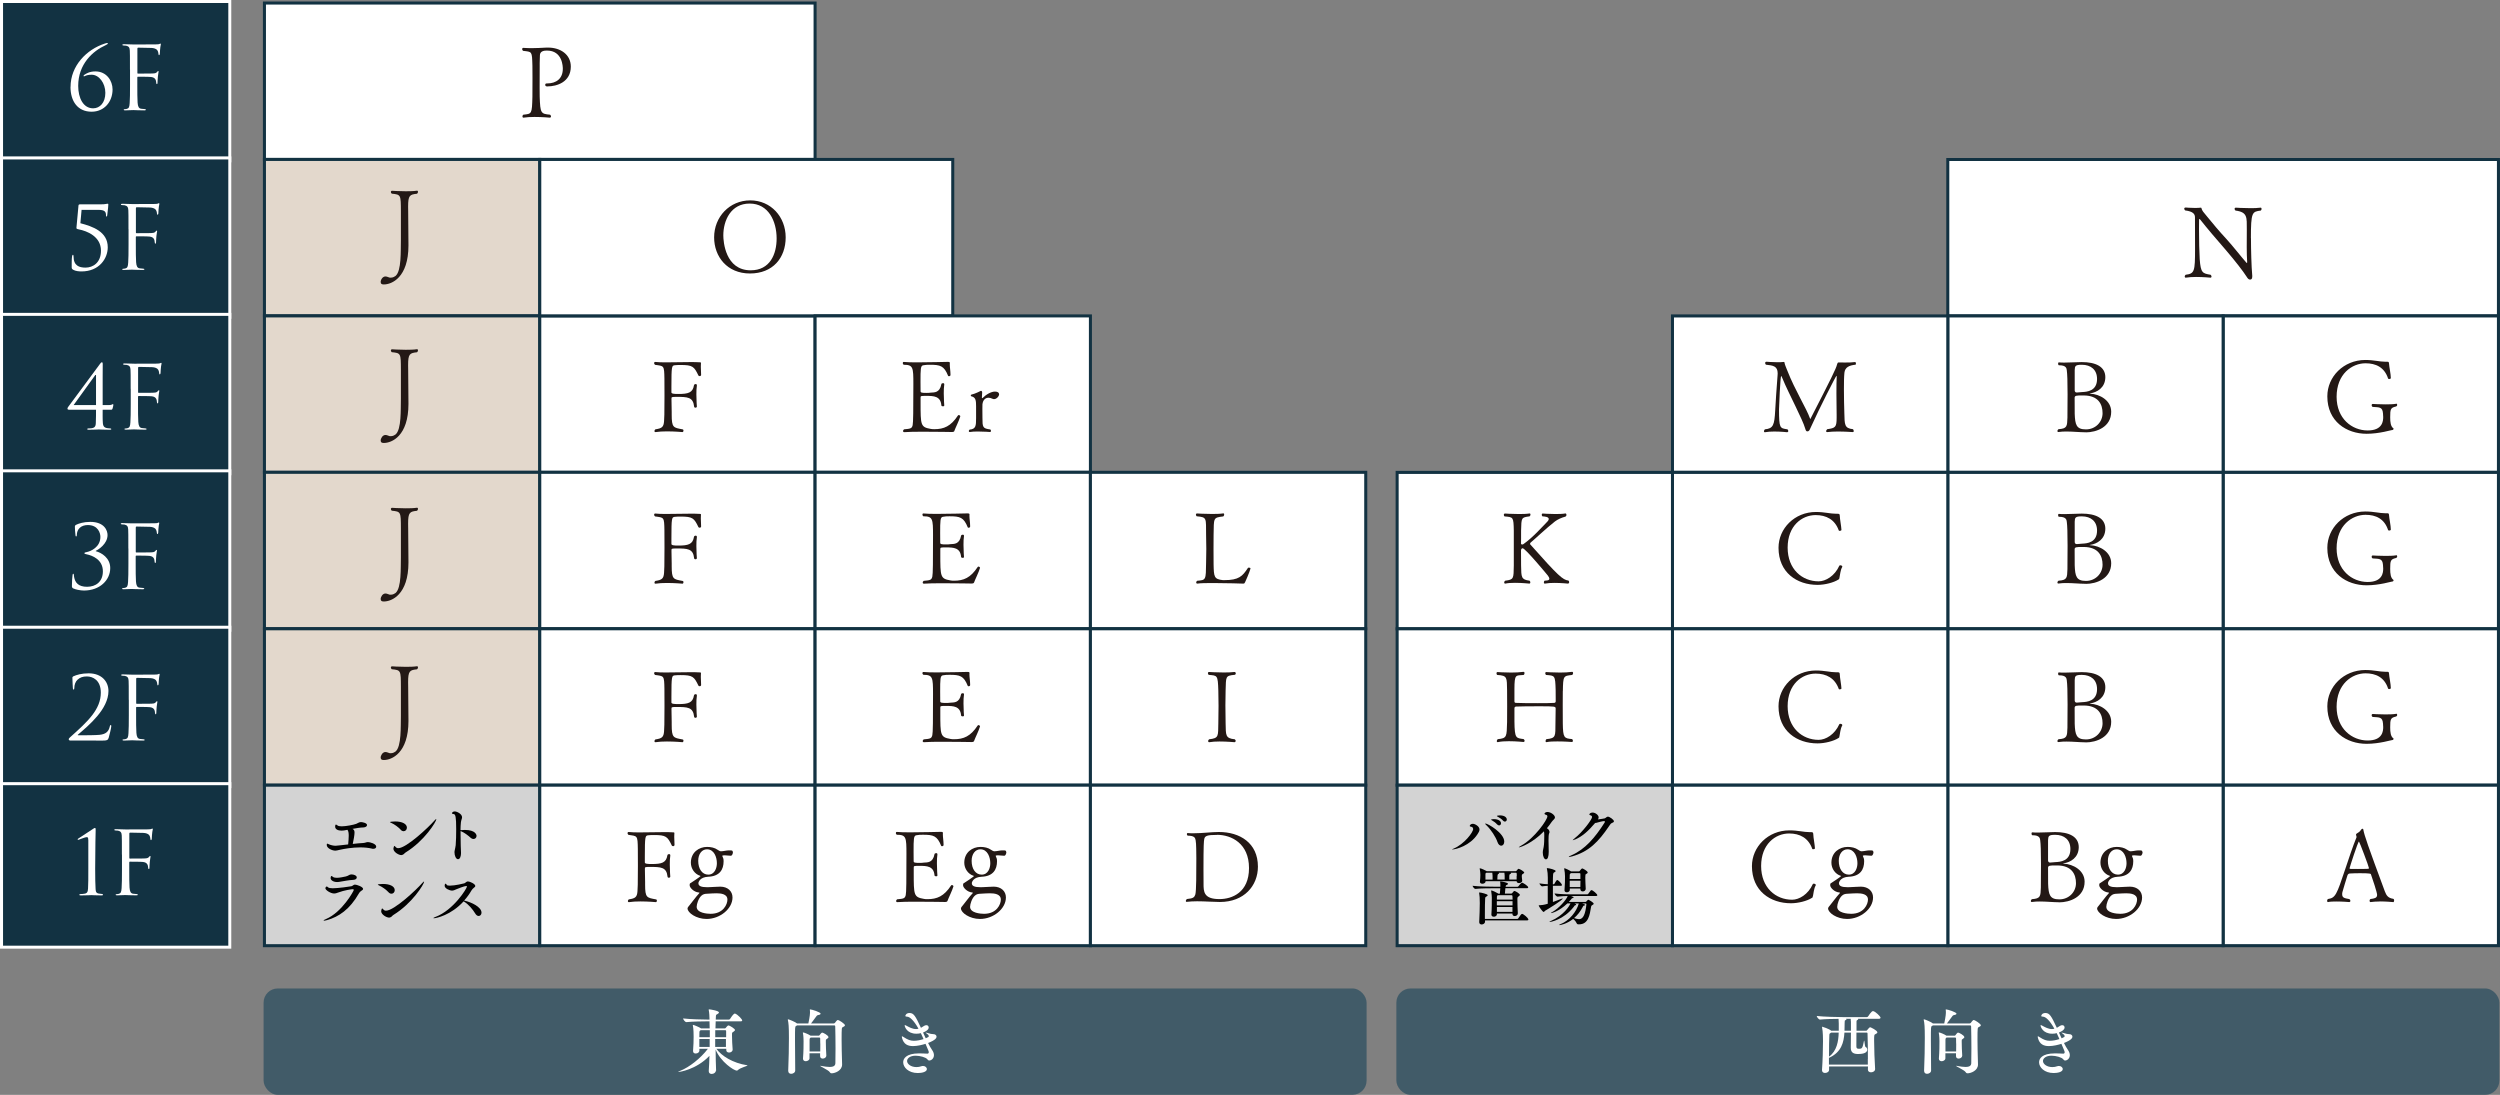 <?xml version="1.0" encoding="UTF-8"?>
<svg id="Layer_2" data-name="Layer 2" xmlns="http://www.w3.org/2000/svg" viewBox="0 0 353.58 154.85">
  <rect x="0" y="0" width="353.58" height="154.85" fill="#808080" stroke="none"/>
  <defs>
    <style>
      .cls-1 {
        fill: #123242;
      }

      .cls-2, .cls-3 {
        fill: #fff;
      }

      .cls-3, .cls-4, .cls-5 {
        stroke: #123242;
        stroke-miterlimit: 10;
        stroke-width: .43px;
      }

      .cls-6 {
        fill: #231815;
      }

      .cls-4 {
        fill: #d3d3d3;
      }

      .cls-5 {
        fill: #e3d8cc;
      }

      .cls-7 {
        fill: #415b68;
      }
    </style>
  </defs>
  <g id="_画像" data-name="画像">
    <g>
      <rect class="cls-7" x="37.28" y="139.8" width="156" height="15.04" rx="2" ry="2"/>
      <g>
        <path class="cls-2" d="M101.24,151.44c0,.24-.28.45-.58.45-.22,0-.42-.11-.42-.39v-.04c.05-.69.08-1.41.1-2.13-1.9,1.98-4.28,2.28-4.36,2.28-.04,0-.06,0-.06,0,0-.03.09-.08.26-.15,1.29-.51,2.9-1.76,3.94-3.13h-1.21c0,.09.01.17.01.24,0,.22-.2.43-.53.43-.2,0-.37-.1-.37-.34v-.04c.06-.72.08-1.46.08-1.99,0-.22,0-1.12-.11-1.6,0-.02,0-.04,0-.05,0-.02,0-.03.03-.03.12,0,.9.34,1.09.47l.03.03h1.23l-.02-.94v-.06h-.39c-.56,0-2,.02-2.89.11h0c-.18,0-.46-.39-.46-.52,1.03.12,2.82.16,3.4.16h.34c-.01-.44-.03-.96-.11-1.34,0-.03,0-.06,0-.07,0-.04,0-.04.04-.04.15,0,1.4.2,1.4.44,0,.08-.08.17-.24.25-.13.07-.18.06-.19.32l-.02.44h1.85c.07,0,.14-.04.17-.09.46-.73.63-.76.67-.76.02,0,.04,0,.06.01.36.13.99.79.99.96,0,.07-.05.13-.22.13h-3.53l-.03,1h1.33s.08-.01.12-.07c.27-.34.34-.35.37-.35.21,0,.94.48.94.64,0,.08-.07.15-.2.24-.21.14-.21.12-.22.33,0,.07,0,.17,0,.28,0,.51.04,1.36.09,1.92v.02c0,.16-.15.4-.51.4-.2,0-.39-.1-.39-.33v-.2h-1.4c.75,1.04,2.34,2.02,4.34,2.33.04.01.06.01.06.03,0,.08-1.02.32-1.35.65-.06.06-.11.08-.17.08-.38,0-2.28-1.22-2.99-2.98.01,1.03.03,2.07.07,3h0ZM99.1,145.7l-.08.06c-.11.07-.11.14-.11.93h1.48c0-.34,0-.68,0-.99h-1.28ZM98.91,146.95c0,.37,0,.78,0,1.12h1.46c0-.38,0-.76,0-1.12h-1.48ZM101.16,145.7c0,.32,0,.65,0,.99h1.54c0-.36,0-.67,0-.86,0-.09-.05-.13-.13-.13h-1.39ZM101.15,146.95c0,.37,0,.74,0,1.12h1.52c0-.33,0-.74,0-1.12h-1.54Z"/>
        <path class="cls-2" d="M119.5,145.01c0,.09-.11.18-.31.27-.14.06-.16.07-.16,1.79,0,.98.02,1.57.07,3.46v.03c0,.87-1.02,1.24-1.47,1.24-.12,0-.2-.04-.28-.17-.17-.28-1.35-.8-1.35-.88,0-.01.01-.01.03-.01s.04,0,.08.01c.52.1.92.15,1.22.15.61,0,.81-.2.82-.54,0-.61.02-1.34.02-2.08,0-1.14-.02-2.3-.04-3.08,0-.14-.06-.18-.16-.18h-5.24l-.15.1c-.14.08-.14.11-.14,2.1,0,1.27.02,2.87.03,4.18,0,.29-.3.47-.57.47-.22,0-.42-.12-.42-.42v-.03c.07-1.59.1-3.32.1-4.62,0-1.64-.05-2.09-.15-2.54,0-.03,0-.05,0-.07s0-.03.03-.03c.12,0,1.08.4,1.27.59h1.6c.05-.21.23-1.12.23-1.49,0-.16,0-.33-.02-.44v-.02s0-.04.03-.04c.24,0,1.49.39,1.49.61,0,.08-.11.16-.35.19-.12.02-.16.07-.22.14-.19.23-.54.76-.78,1.05h3.22c.08,0,.14-.07.17-.1.26-.37.36-.39.4-.39.17,0,1.01.55,1.01.75ZM117.18,146.66c0,.08-.07.16-.19.25-.2.14-.18.11-.19.32v.16c0,.5.03,1.28.07,1.89v.02c0,.21-.21.42-.51.42-.19,0-.37-.11-.37-.35h0c0-.14,0-.27,0-.4h-1.5c0,.24,0,.48,0,.71h0c0,.27-.31.41-.53.41-.2,0-.39-.11-.39-.35v-.04c.08-1,.08-1.86.08-2.44,0-.14-.01-.78-.09-1.14,0-.02-.01-.04-.01-.06,0-.03.01-.04.04-.04.12,0,.72.23,1.05.46h1.15s.08,0,.12-.07c.06-.09.27-.37.37-.37.15,0,.88.41.88.62ZM116.01,147.6c0-.25,0-.49-.01-.7,0-.12-.04-.16-.14-.16h-1.2l-.06.05c-.08.06-.1.12-.1.26,0,.33,0,.72,0,1.13v.53h1.51c.01-.39.01-.76.01-1.11Z"/>
        <path class="cls-2" d="M131.26,147.51c.2.39.38.73.56.98.19.27.27.52.27.74,0,.47-.37.76-.66.76-.15,0-.21-.1-.31-.21-.2-.23-.97-.47-1.63-.47-.77,0-1.2.37-1.2.75,0,.4.51.86,1.33.86.23,0,.48-.04.69-.12.08-.03.16-.04.24-.04.3,0,.54.21.54.44,0,.41-.72.56-1.28.56-1.33,0-2.07-.81-2.07-1.52,0-.47.34-1.26,2.28-1.26.42,0,.83.03,1.14.04h0c.14,0,.2-.09.2-.21,0-.08-.02-.16-.46-1.18-.4.13-1.14.32-1.77.32-.74,0-1.32-.26-1.55-1.14-.02-.08-.03-.14-.03-.18s0-.06.04-.06c.04,0,.11.03.22.11.58.38.96.52,1.44.52.44,0,.88-.09,1.37-.24-.12-.28-.25-.56-.38-.84-.19.05-.39.08-.63.08-1.32,0-1.66-.97-1.66-1.17,0-.03.02-.05.04-.05.05,0,.14.05.25.11.35.19.82.45,1.3.45.11,0,.21,0,.32-.04l.04-.02c-.66-1.18-1.24-1.69-1.61-1.69-.16,0-.24-.03-.24-.12,0-.08.12-.4.59-.4.59,0,.83.41,1.61,2.09.08-.03.14-.07.19-.11.18-.13.41-.26.58-.26.26,0,.33.21.33.34,0,.41-.75.68-.8.7.13.28.26.56.38.82.36-.16.43-.2.43-.31,0-.1-.09-.22-.27-.34-.11-.08-.16-.12-.16-.14,0-.01,0-.02.03-.02.05,0,.14.02.25.06.32.11.6.16.8.16.27,0,.45.16.45.36,0,.15-.1.47-1.21.89Z"/>
      </g>
      <rect class="cls-7" x="197.49" y="139.8" width="156" height="15.04" rx="2" ry="2"/>
      <g>
        <path class="cls-2" d="M265.95,143.96c0,.07-.05.13-.23.13h-2.93s.02.03.02.05c0,.04-.03.08-.1.11-.14.07-.13.13-.14.2,0,.04,0,.64,0,1.33h1.36c.08,0,.13-.07.16-.11.31-.39.39-.39.4-.39.08,0,1.03.46,1.03.73,0,.09-.11.18-.31.27-.13.05-.15.12-.15.89,0,1.11.07,2.97.14,4v.03c0,.32-.34.46-.58.46s-.44-.12-.44-.39h0c0-.14.01-.29.01-.44h-5.5c0,.17,0,.33,0,.47h0c0,.29-.3.45-.57.45-.23,0-.43-.12-.43-.39v-.04c.09-1.2.14-3.05.14-4.06,0-.24,0-1.36-.13-1.95,0-.03,0-.05,0-.07s0-.03.03-.03c.03,0,1,.31,1.26.57h1.07c0-.37,0-.72,0-1.03,0-.11-.01-.45-.03-.65-.75,0-1.94.03-2.63.1h0c-.18,0-.46-.38-.46-.51,1.02.12,3.09.16,3.66.16h3.43c.07,0,.14-.04.17-.09.03-.05.48-.76.69-.76.3,0,1.09.76,1.09.96ZM264.18,149.79c0-1.3-.02-2.83-.05-3.59,0-.15-.06-.16-.17-.16h-1.4c0,.89-.01,1.85-.01,1.94,0,.3.11.35.38.35.45,0,.49-.12.68-1.05.01-.07.03-.1.04-.1.06,0,.09.83.19.88.15.07.25.23.25.39,0,.57-.87.62-1.3.62-.56,0-1.03-.15-1.03-.86v-.03c0-.32.02-1.27.02-2.14h-.92c-.08,1.39-.43,2.73-2.07,3.52l-.12.05c0,.33,0,.66,0,.96h5.5v-.78ZM258.98,146.04l-.14.1c-.1.06-.1.08-.11.22-.03.51-.05,1.82-.05,3.07h.02c1.08-.78,1.32-2.16,1.35-3.39h-1.07ZM261.77,144.46c0-.1,0-.25-.02-.37h-.66s.06.05.06.08c0,.04-.04.08-.14.12-.12.04-.11.04-.12.43,0,.35-.01.71-.02,1.06h.91c0-.57,0-1.08,0-1.32Z"/>
        <path class="cls-2" d="M280.15,145.01c0,.09-.11.18-.31.27-.14.06-.16.07-.16,1.79,0,.98.02,1.57.07,3.46v.03c0,.87-1.02,1.24-1.47,1.24-.12,0-.2-.04-.28-.17-.17-.28-1.35-.8-1.35-.88,0-.01.01-.01.03-.01s.04,0,.08.01c.52.1.92.15,1.22.15.61,0,.81-.2.82-.54,0-.61.02-1.34.02-2.08,0-1.14-.02-2.3-.04-3.08,0-.14-.06-.18-.16-.18h-5.24l-.15.1c-.14.08-.14.11-.14,2.1,0,1.27.02,2.87.03,4.18,0,.29-.3.47-.57.47-.22,0-.42-.12-.42-.42v-.03c.07-1.59.1-3.32.1-4.62,0-1.64-.05-2.09-.15-2.54,0-.03,0-.05,0-.07s0-.03.03-.03c.12,0,1.08.4,1.27.59h1.6c.05-.21.23-1.12.23-1.49,0-.16,0-.33-.02-.44v-.02s0-.04.03-.04c.24,0,1.49.39,1.49.61,0,.08-.11.16-.35.19-.12.02-.16.07-.22.14-.19.23-.54.76-.78,1.05h3.22c.08,0,.14-.07.17-.1.26-.37.36-.39.4-.39.17,0,1.01.55,1.01.75ZM277.83,146.66c0,.08-.07.16-.19.25-.2.14-.18.11-.19.32v.16c0,.5.03,1.28.07,1.89v.02c0,.21-.21.42-.51.42-.19,0-.37-.11-.37-.35h0c0-.14,0-.27,0-.4h-1.5c0,.24,0,.48,0,.71h0c0,.27-.31.41-.53.41-.2,0-.39-.11-.39-.35v-.04c.08-1,.08-1.86.08-2.44,0-.14-.01-.78-.09-1.14,0-.02-.01-.04-.01-.06,0-.03.01-.04.04-.04.12,0,.72.23,1.05.46h1.15s.08,0,.12-.07c.06-.09.27-.37.37-.37.15,0,.88.41.88.62ZM276.66,147.6c0-.25,0-.49-.01-.7,0-.12-.04-.16-.14-.16h-1.2l-.06.05c-.08.06-.1.12-.1.26,0,.33,0,.72,0,1.13v.53h1.51c.01-.39.01-.76.01-1.11Z"/>
        <path class="cls-2" d="M291.91,147.51c.2.39.38.73.56.98.19.27.27.52.27.74,0,.47-.37.76-.66.76-.15,0-.21-.1-.31-.21-.2-.23-.97-.47-1.63-.47-.77,0-1.2.37-1.2.75,0,.4.51.86,1.33.86.23,0,.48-.04.69-.12.08-.03.16-.04.24-.04.3,0,.54.21.54.44,0,.41-.72.56-1.28.56-1.33,0-2.07-.81-2.07-1.52,0-.47.34-1.26,2.28-1.26.42,0,.83.03,1.14.04h0c.14,0,.2-.09.2-.21,0-.08-.02-.16-.46-1.18-.4.13-1.14.32-1.77.32-.74,0-1.32-.26-1.55-1.14-.02-.08-.03-.14-.03-.18s0-.06.04-.06c.04,0,.11.03.22.11.58.38.96.52,1.44.52.44,0,.88-.09,1.37-.24-.12-.28-.25-.56-.38-.84-.19.05-.39.08-.63.08-1.32,0-1.66-.97-1.66-1.17,0-.03.02-.05.04-.05.05,0,.14.05.25.11.35.19.82.45,1.3.45.11,0,.21,0,.32-.04l.04-.02c-.66-1.18-1.24-1.69-1.61-1.69-.16,0-.24-.03-.24-.12,0-.08.12-.4.59-.4.59,0,.83.41,1.61,2.09.08-.03.14-.07.19-.11.18-.13.41-.26.58-.26.26,0,.33.21.33.34,0,.41-.75.68-.8.7.13.28.26.56.38.82.36-.16.43-.2.43-.31,0-.1-.09-.22-.27-.34-.11-.08-.16-.12-.16-.14,0-.01,0-.02.03-.02.05,0,.14.02.25.06.32.11.6.16.8.16.27,0,.45.16.45.36,0,.15-.1.47-1.21.89Z"/>
      </g>
      <g>
        <g>
          <rect class="cls-1" x=".21" y=".21" width="32.29" height="22.55"/>
          <path class="cls-2" d="M32.29.42v22.12H.43V.42h31.86M32.71,0H0v22.97h32.71V0h0Z"/>
        </g>
        <g>
          <rect class="cls-1" x=".21" y="22.34" width="32.29" height="22.55"/>
          <path class="cls-2" d="M32.29,22.55v22.12H.43v-22.12h31.86M32.71,22.12H0v22.97h32.71v-22.97h0Z"/>
        </g>
        <g>
          <rect class="cls-1" x=".21" y="44.46" width="32.29" height="22.55"/>
          <path class="cls-2" d="M32.29,44.67v22.12H.43v-22.12h31.86M32.71,44.25H0v22.97h32.71v-22.97h0Z"/>
        </g>
        <g>
          <rect class="cls-1" x=".21" y="66.59" width="32.29" height="22.55"/>
          <path class="cls-2" d="M32.29,66.8v22.12H.43v-22.12h31.86M32.71,66.38H0v22.97h32.71v-22.97h0Z"/>
        </g>
        <g>
          <rect class="cls-1" x=".21" y="88.71" width="32.29" height="22.55"/>
          <path class="cls-2" d="M32.29,88.92v22.12H.43v-22.12h31.86M32.71,88.5H0v22.97h32.71v-22.97h0Z"/>
        </g>
        <g>
          <rect class="cls-1" x=".21" y="110.84" width="32.29" height="23.13"/>
          <path class="cls-2" d="M32.29,111.05v22.7H.43v-22.7h31.86M32.71,110.62H0v23.55h32.71v-23.55h0Z"/>
        </g>
      </g>
      <g>
        <rect class="cls-3" x="37.4" y=".43" width="77.88" height="22.12"/>
        <rect class="cls-5" x="37.4" y="22.55" width="38.94" height="22.12"/>
        <rect class="cls-5" x="37.4" y="44.68" width="38.94" height="22.12"/>
        <rect class="cls-5" x="37.4" y="66.8" width="38.94" height="22.12"/>
        <rect class="cls-5" x="37.4" y="88.93" width="38.94" height="22.12"/>
        <rect class="cls-4" x="37.4" y="111.05" width="38.94" height="22.7"/>
        <rect class="cls-3" x="76.34" y="44.68" width="38.94" height="22.12"/>
        <rect class="cls-3" x="76.34" y="22.55" width="58.41" height="22.12"/>
        <rect class="cls-3" x="76.34" y="66.8" width="38.94" height="22.12"/>
        <rect class="cls-3" x="76.34" y="88.93" width="38.94" height="22.12"/>
        <rect class="cls-3" x="76.34" y="111.05" width="38.94" height="22.7"/>
        <rect class="cls-3" x="115.28" y="44.68" width="38.94" height="22.12"/>
        <rect class="cls-3" x="115.28" y="66.8" width="38.94" height="22.12"/>
        <rect class="cls-3" x="115.28" y="88.93" width="38.94" height="22.12"/>
        <rect class="cls-3" x="115.28" y="111.05" width="38.94" height="22.7"/>
        <rect class="cls-3" x="154.22" y="66.8" width="38.94" height="22.12"/>
        <rect class="cls-3" x="154.22" y="88.93" width="38.94" height="22.12"/>
        <rect class="cls-3" x="154.22" y="111.05" width="38.94" height="22.7"/>
      </g>
      <rect class="cls-3" x="275.49" y="22.55" width="77.88" height="22.12" transform="translate(628.85 67.23) rotate(-180)"/>
      <rect class="cls-3" x="314.43" y="44.68" width="38.94" height="22.12" transform="translate(667.79 111.48) rotate(-180)"/>
      <rect class="cls-3" x="314.43" y="66.8" width="38.94" height="22.12" transform="translate(667.79 155.73) rotate(-180)"/>
      <rect class="cls-3" x="314.43" y="88.93" width="38.94" height="22.12" transform="translate(667.79 199.98) rotate(-180)"/>
      <rect class="cls-3" x="314.43" y="111.05" width="38.94" height="22.7" transform="translate(667.79 244.8) rotate(-180)"/>
      <rect class="cls-3" x="275.49" y="44.68" width="38.94" height="22.12" transform="translate(589.91 111.48) rotate(-180)"/>
      <rect class="cls-3" x="275.49" y="66.8" width="38.94" height="22.12" transform="translate(589.91 155.73) rotate(-180)"/>
      <rect class="cls-3" x="275.49" y="88.93" width="38.94" height="22.12" transform="translate(589.91 199.98) rotate(-180)"/>
      <rect class="cls-3" x="275.49" y="111.05" width="38.94" height="22.7" transform="translate(589.91 244.8) rotate(-180)"/>
      <rect class="cls-3" x="236.55" y="44.68" width="38.94" height="22.12" transform="translate(512.03 111.48) rotate(-180)"/>
      <rect class="cls-3" x="236.55" y="66.8" width="38.94" height="22.12" transform="translate(512.03 155.73) rotate(-180)"/>
      <rect class="cls-3" x="236.55" y="88.93" width="38.94" height="22.12" transform="translate(512.03 199.98) rotate(-180)"/>
      <rect class="cls-3" x="236.55" y="111.05" width="38.94" height="22.7" transform="translate(512.03 244.8) rotate(-180)"/>
      <rect class="cls-3" x="197.61" y="66.8" width="38.94" height="22.12" transform="translate(434.15 155.73) rotate(-180)"/>
      <rect class="cls-3" x="197.61" y="88.93" width="38.94" height="22.12" transform="translate(434.15 199.98) rotate(-180)"/>
      <rect class="cls-4" x="197.61" y="111.05" width="38.94" height="22.7" transform="translate(434.15 244.8) rotate(-180)"/>
      <g>
        <path class="cls-2" d="M9.98,12.29c0-2.99,2.28-5.3,4.82-6.12.15-.05.29-.09.35-.09s.11.04.11.07c0,.07-.16.16-.32.24-1.8.82-3.88,2.65-3.88,5.76,0,1.71.72,3.17,2.11,3.17.97,0,1.73-.81,1.73-2.19s-.9-2.56-1.93-2.56c-.43,0-.71.06-1.02.21-.09.04-.14,0-.14-.04s.04-.1.12-.16c.25-.17.74-.48,1.56-.48,1.6,0,2.43,1.34,2.43,2.55,0,1.77-1.2,3.15-2.96,3.15-1.96,0-2.99-1.46-2.99-3.51Z"/>
        <path class="cls-2" d="M18.38,9.85c0-1.93,0-2.28-.02-2.68-.02-.42-.12-.62-.53-.71-.07-.01-.2-.01-.31-.02s-.21-.02-.21-.09c0-.07.06-.1.2-.1.48,0,.95.04,1.4.04.25,0,2.76,0,3.05-.01.29-.01.51-.01.61-.07.04-.02.09-.05.11-.05.05,0,.07.05.07.11s-.05.24-.07.38c-.05.36-.05.56-.07.9,0,.15-.06.25-.11.25-.06,0-.07-.05-.09-.16-.01-.17-.06-.47-.24-.62-.15-.12-.37-.22-.73-.24-.63-.01-1.26-.02-1.9-.04-.07,0-.11.04-.11.14v3.42c0,.07.01.11.09.11.51,0,1.21,0,1.72-.01.66-.01.82-.02.99-.24.06-.07.09-.12.14-.12s.06.04.06.1c0,.07-.06.29-.1.69-.04.37-.04.67-.05.85-.01.14-.02.21-.09.21-.07,0-.09-.09-.1-.21-.02-.27-.06-.71-.71-.79-.31-.04-1.66-.04-1.87-.04-.06,0-.09.02-.09.11v1.05c0,1.05,0,1.93.04,2.5.04.56.17.83.51.87.16.02.37.04.51.05.11.01.15.04.15.09,0,.06-.06.09-.2.09-.69,0-1.46-.04-1.52-.04h-.11c-.25.01-.81.04-1.1.04-.14,0-.2-.02-.2-.1,0-.04.02-.06.14-.07.12-.01.24-.02.32-.05.26-.07.35-.26.38-.81.04-.53.05-1.4.05-2.56v-2.18Z"/>
      </g>
      <g>
        <path class="cls-2" d="M11.54,29.66l-.17,1.91c1.72.45,3.87,1.19,3.87,3.4,0,1.6-1.21,3.42-3.72,3.42-.37,0-.83-.05-1.14-.22-.21-.11-.24-.22-.24-.35,0-.42-.01-1.16.05-1.56.03-.12.06-.22.11-.22.07,0,.1.06.1.21,0,1.33.79,1.6,1.7,1.6,1.04,0,2.18-.69,2.18-2.4,0-1.99-1.95-2.78-3.15-3.01-.25-.05-.33-.09-.32-.22l.29-3.16c.01-.12.1-.16.24-.16h2.91c.35,0,.57-.02.72-.05.15-.01.22-.04.26-.04.05,0,.09.02.09.12,0,.11-.04.66-.16,1.56-.01.06-.05.14-.1.14s-.07-.07-.07-.16c0-.47-.11-.79-1.09-.79h-2.34Z"/>
        <path class="cls-2" d="M18.17,32.42c0-1.93,0-2.28-.02-2.68-.02-.42-.12-.62-.53-.71-.07-.01-.2-.01-.31-.02s-.21-.02-.21-.09c0-.07.06-.1.2-.1.48,0,.95.04,1.4.04.25,0,2.76,0,3.05-.01.29-.01.51-.01.61-.07.04-.02.09-.05.11-.05.05,0,.07.05.07.11s-.05.24-.07.38c-.05.36-.05.56-.07.9,0,.15-.06.25-.11.25-.06,0-.07-.05-.09-.16-.01-.17-.06-.47-.24-.62-.15-.12-.37-.22-.73-.24-.63-.01-1.26-.02-1.9-.04-.07,0-.11.04-.11.14v3.42c0,.07.01.11.09.11.51,0,1.21,0,1.72-.01.66-.01.82-.02.99-.24.06-.07.09-.12.14-.12s.06.04.06.1c0,.07-.06.29-.1.69-.04.37-.04.67-.05.85-.01.14-.02.21-.09.21-.07,0-.09-.09-.1-.21-.02-.27-.06-.71-.71-.79-.31-.04-1.66-.04-1.87-.04-.06,0-.09.02-.09.11v1.05c0,1.05,0,1.93.04,2.5.04.56.17.83.51.87.16.02.37.04.51.05.11.01.15.04.15.09,0,.06-.06.09-.2.09-.69,0-1.46-.04-1.52-.04h-.11c-.25.01-.81.04-1.1.04-.14,0-.2-.02-.2-.1,0-.04.02-.06.14-.07.12-.01.24-.02.32-.05.26-.07.35-.26.38-.81.04-.53.05-1.4.05-2.56v-2.18Z"/>
      </g>
      <g>
        <path class="cls-2" d="M9.8,57.95c-.15,0-.26-.04-.26-.15,0-.1.06-.2.11-.26.07-.09,4.1-5.54,4.5-6.08.1-.14.17-.22.26-.22s.12.09.12.21c0,.19-.01,1.18-.01,1.86v3.98h.94c.33,0,.46-.14.51-.14.06,0,.06.09.06.15,0,.1-.09.4-.11.48-.05.14-.1.17-.22.17h-1.18c0,.41-.02,1.36.03,1.91.05.5.24.69.89.72.16,0,.3.02.3.11,0,.06-.06.09-.2.09-.69,0-1.49-.04-1.56-.04-.09,0-.76.04-1.44.04-.14,0-.2-.03-.2-.09,0-.05.04-.1.21-.1.74,0,.98-.16,1-.73.03-.55.03-1.5.03-1.91h-3.78ZM13.58,52.9s-2.96,4.11-3.17,4.39h3.17v-4.39Z"/>
        <path class="cls-2" d="M18.48,55c0-1.93,0-2.28-.02-2.68-.02-.42-.12-.62-.53-.71-.07-.01-.2-.01-.31-.02-.11-.01-.21-.02-.21-.09,0-.07.06-.1.2-.1.48,0,.95.04,1.4.04.25,0,2.76,0,3.05-.01.29-.01.51-.01.61-.07.04-.02.09-.05.11-.05.05,0,.07.05.07.11s-.05.24-.07.38c-.05.36-.05.56-.07.9,0,.15-.06.25-.11.25-.06,0-.07-.05-.09-.16-.01-.17-.06-.47-.24-.62-.15-.12-.37-.22-.73-.24-.63-.01-1.26-.02-1.9-.04-.07,0-.11.04-.11.14v3.42c0,.07.01.11.09.11.51,0,1.21,0,1.72-.01.66-.01.82-.02.99-.24.06-.07.09-.12.14-.12s.06.04.06.1c0,.07-.06.28-.1.69-.04.37-.04.67-.05.86-.01.14-.02.21-.09.21-.07,0-.09-.09-.1-.21-.02-.27-.06-.71-.71-.79-.31-.04-1.66-.04-1.87-.04-.06,0-.09.02-.09.11v1.05c0,1.05,0,1.93.04,2.5.04.56.17.83.51.87.16.03.37.04.51.05.11.01.15.04.15.09,0,.06-.06.09-.2.09-.69,0-1.46-.04-1.52-.04h-.11c-.25.01-.81.04-1.1.04-.14,0-.2-.03-.2-.1,0-.04.02-.06.14-.07.12-.01.24-.02.32-.05.26-.07.35-.26.38-.81.04-.53.05-1.4.05-2.56v-2.18Z"/>
      </g>
      <g>
        <path class="cls-2" d="M10.37,83.24c-.17-.11-.2-.2-.2-.35,0-.58.05-1.28.09-1.55.01-.12.04-.19.1-.19s.07.04.09.17c.01.07.01.21.03.28.14.83.64,1.39,1.83,1.39,1.25,0,2.24-.72,2.24-2.19,0-1.66-1.49-2.24-2.29-2.4-.24-.05-.32-.07-.32-.16s.12-.12.29-.15c.61-.11,1.97-.71,1.97-2.16,0-.52-.32-1.67-1.78-1.67-.9,0-1.56.51-1.56,1.46,0,.12-.05.15-.09.15s-.08-.02-.09-.14c-.05-.4-.09-.95-.09-1.24,0-.11.01-.16.16-.26.38-.19,1.08-.42,2.01-.42,2.02,0,2.45,1.24,2.45,1.86,0,1.24-1.28,2.06-1.66,2.23v.06c.78.19,2.04.94,2.04,2.38,0,1.73-1.5,3.18-3.71,3.18-.51,0-1.25-.15-1.51-.3Z"/>
        <path class="cls-2" d="M18.15,77.58c0-1.93,0-2.28-.02-2.68-.02-.42-.12-.62-.53-.71-.07-.01-.2-.01-.31-.02s-.21-.02-.21-.09c0-.07.06-.1.2-.1.48,0,.95.04,1.4.04.25,0,2.76,0,3.05-.01.29-.01.51-.01.61-.07.04-.02.09-.05.11-.05.05,0,.07.05.07.11s-.05.24-.07.38c-.05.36-.05.56-.07.9,0,.15-.06.25-.11.25-.06,0-.07-.05-.09-.16-.01-.17-.06-.47-.24-.62-.15-.12-.37-.22-.73-.24-.63-.01-1.26-.02-1.9-.04-.07,0-.11.04-.11.14v3.42c0,.07.01.11.09.11.51,0,1.21,0,1.72-.01.66-.01.82-.02.99-.24.06-.07.09-.12.14-.12s.06.04.06.1c0,.07-.06.29-.1.69-.04.37-.04.67-.05.85-.01.14-.02.21-.09.21-.07,0-.09-.09-.1-.21-.02-.27-.06-.71-.71-.79-.31-.04-1.66-.04-1.87-.04-.06,0-.09.02-.09.11v1.05c0,1.05,0,1.93.04,2.5.04.56.17.83.51.87.16.02.37.04.51.05.11.01.15.04.15.09,0,.06-.06.09-.2.09-.69,0-1.46-.04-1.52-.04h-.11c-.25.01-.81.04-1.1.04-.14,0-.2-.02-.2-.1,0-.04.02-.06.14-.07.12-.01.24-.02.32-.05.26-.07.35-.26.38-.81.04-.53.05-1.4.05-2.56v-2.18Z"/>
      </g>
      <g>
        <path class="cls-2" d="M9.89,104.72c-.09,0-.17-.07-.17-.17s.12-.21.22-.3c2.48-2.21,4.32-3.92,4.32-6.29,0-1.77-1.14-2.29-1.97-2.29-.59,0-.97.14-1.33.47-.3.28-.45.72-.45,1.2,0,.11-.04.19-.1.19-.05,0-.09-.05-.1-.16s-.07-1.14-.07-1.52c0-.07.01-.11.12-.19.46-.21,1.18-.43,2.18-.43,1.87,0,2.8,1.19,2.8,2.5,0,2.56-2.78,4.86-4.31,6.17-.06.05-.04.09.02.09h.9c.21,0,1.67-.01,2.12-.06.9-.09,1.3-.46,1.46-1.19.02-.14.06-.19.14-.19.06,0,.07.07.07.15,0,.24-.25,1.24-.37,1.66-.1.33-.29.38-.81.38-2.56.01-4.2-.01-4.7-.01Z"/>
        <path class="cls-2" d="M18.21,98.98c0-1.93,0-2.28-.02-2.68-.02-.42-.12-.62-.53-.71-.07-.01-.2-.01-.31-.02s-.21-.02-.21-.09c0-.07.06-.1.2-.1.48,0,.95.04,1.4.04.25,0,2.76,0,3.05-.01.29-.01.51-.01.61-.07.04-.02.09-.05.11-.05.05,0,.07.05.07.11s-.05.24-.07.38c-.05.36-.05.56-.07.9,0,.15-.06.25-.11.25-.06,0-.07-.05-.09-.16-.01-.17-.06-.47-.24-.62-.15-.12-.37-.22-.73-.24-.63-.01-1.26-.02-1.9-.04-.07,0-.11.04-.11.14v3.42c0,.07.01.11.09.11.51,0,1.21,0,1.72-.01.66-.01.82-.02.99-.24.06-.07.09-.12.14-.12s.06.04.06.1c0,.07-.06.29-.1.69-.04.37-.04.67-.05.85-.01.14-.02.21-.09.21-.07,0-.09-.09-.1-.21-.02-.27-.06-.71-.71-.79-.31-.04-1.66-.04-1.87-.04-.06,0-.09.02-.09.11v1.05c0,1.05,0,1.93.04,2.5.04.56.17.83.51.87.16.02.37.04.51.05.11.01.15.04.15.09,0,.06-.06.09-.2.09-.69,0-1.46-.04-1.52-.04h-.11c-.25.01-.81.04-1.1.04-.14,0-.2-.02-.2-.1,0-.04.02-.06.14-.07.12-.01.24-.02.32-.05.26-.07.35-.26.38-.81.04-.53.05-1.4.05-2.56v-2.18Z"/>
      </g>
      <g>
        <path class="cls-2" d="M12.48,118.8c0-.25-.02-.4-.19-.4-.31,0-1.14.38-1.2.38-.04,0-.11-.01-.11-.06,0-.04.04-.09.09-.12.79-.53,1.26-.82,2.06-1.35.11-.07.21-.15.3-.15.1,0,.1.14.1.26,0,.04-.07,2.69-.07,5.51,0,1.24.02,2.34.06,2.89.02.38.11.59.52.63.15.01.25.03.33.04.12.01.2.05.2.12,0,.06-.06.09-.21.09-.93,0-1.35-.04-1.41-.04s-.73.04-1.52.04c-.14,0-.21-.02-.21-.09,0-.05.05-.1.17-.1.2,0,.33-.02.47-.04.46-.04.56-.25.59-.73.04-.54.04-1.57.04-2.81v-4.08Z"/>
        <path class="cls-2" d="M17.24,120.87c0-1.93,0-2.28-.02-2.68-.02-.42-.12-.62-.53-.71-.07-.01-.2-.01-.31-.02s-.21-.02-.21-.09c0-.07.06-.1.2-.1.48,0,.95.04,1.4.04.25,0,2.76,0,3.05-.01.29-.01.51-.01.61-.07.04-.02.09-.05.11-.05.05,0,.07.05.07.11s-.05.24-.07.38c-.05.36-.05.56-.07.9,0,.15-.06.25-.11.25-.06,0-.07-.05-.09-.16-.01-.17-.06-.47-.24-.62-.15-.12-.37-.22-.73-.24-.63-.01-1.26-.02-1.9-.04-.07,0-.11.04-.11.14v3.42c0,.07.01.11.09.11.51,0,1.21,0,1.72-.01.66-.01.82-.02.99-.24.06-.07.09-.12.14-.12s.06.04.06.1c0,.07-.06.29-.1.69-.04.37-.04.67-.05.85-.01.14-.02.21-.09.21-.07,0-.09-.09-.1-.21-.02-.27-.06-.71-.71-.79-.31-.04-1.66-.04-1.87-.04-.06,0-.09.02-.09.11v1.05c0,1.05,0,1.93.04,2.5.04.56.17.83.51.87.16.02.37.04.51.05.11.01.15.04.15.09,0,.06-.06.09-.2.09-.69,0-1.46-.04-1.52-.04h-.11c-.25.01-.81.04-1.1.04-.14,0-.2-.02-.2-.1,0-.04.02-.06.14-.07.12-.01.24-.02.32-.05.26-.07.35-.26.38-.81.04-.53.05-1.4.05-2.56v-2.18Z"/>
      </g>
      <g>
        <path d="M48.66,117.45c-.12.02-.24.03-.35.03-.5,0-.91-.19-.91-.56,0-.29.1-.3.12-.3.06,0,.13.06.22.13.12.09.34.12.6.12.57,0,1.67-.21,2.04-.35.27-.12.42-.25.68-.25.14,0,.85.11.85.42,0,.17-.19.33-.53.34-.43,0-.98.11-1.52.2.23.13.28.27.28.53,0,.35-.12.99-.25,1.6.52-.06,1.04-.11,1.47-.13.34-.02.43-.13.68-.13s1.17.22,1.17.65c0,.17-.16.3-.42.3-.06,0-.13,0-.2-.03-.5-.12-1.06-.17-1.63-.17-1.09,0-2.2.18-2.95.35-.28.06-.41.11-.58.11-.46,0-1.22-.34-1.22-.81,0-.13.03-.18.08-.18.04,0,.12.04.22.09.27.12.66.21.95.21.2,0,1.53-.17,1.78-.19.04-.4.08-.88.08-1.24,0-.32-.04-.71-.19-.83l-.46.09Z"/>
        <path d="M56.68,117.35c-.37-.39-.88-.76-1.35-.97-.12-.05-.18-.09-.18-.11,0-.04.35-.09.73-.09.99,0,1.67.34,1.67.88,0,.27-.2.5-.46.5-.13,0-.27-.05-.42-.2ZM57.05,120.82c-.09.08-.18.12-.29.12-.36,0-1.12-.43-1.12-.91,0-.09.08-.39.14-.39.04,0,.1.06.2.18.07.08.18.14.34.14,1.15,0,4.28-2.94,5.12-3.9.13-.15.21-.22.25-.22,0,0,.02,0,.02.03,0,.32-1.65,3.04-4.35,4.7-.11.07-.2.18-.29.27Z"/>
        <path d="M65.14,117.54v.51c0,1.07.04,2.2.06,2.49,0,.05,0,.11,0,.16,0,.34-.12.82-.42.82s-.5-.52-.5-.96c0-.1,0-.2.03-.29.05-.31.11-.41.14-.73.05-.54.07-1.5.07-2.28,0-1.77-.11-2.09-.34-2.12-.19-.03-.26-.06-.26-.12,0-.07.13-.26.39-.26.31,0,1.04.35,1.04.83,0,.19-.12.38-.16.7-.04.29-.05.68-.06,1.12.03,0,.05,0,.08,0,.13-.02.32-.03.54-.03,1.52,0,1.65.71,1.65.84,0,.25-.19.44-.43.44-.13,0-.28-.06-.44-.2-.32-.29-.84-.7-1.33-.9l-.06-.02Z"/>
      </g>
      <g>
        <path d="M46.22,130.14c-.18.05-.3.07-.38.07-.04,0-.07,0-.07-.03,0-.04.11-.11.34-.2,2.29-.98,3.93-3.99,3.93-4.11,0-.07-.06-.11-.15-.11-.15,0-1.18.14-2.09.48-.22.09-.38.13-.54.13-.49,0-1.24-.48-1.24-.74,0-.02.03-.25.19-.25.05,0,.12.04.17.1.11.11.37.15.67.15.77,0,2.48-.25,2.66-.29.19-.05.29-.23.49-.23.23,0,1.15.3,1.15.61,0,.11-.13.2-.29.3-.12.07-.22.19-.31.35-1.29,2.25-2.81,3.28-4.51,3.77ZM49.98,124.44c-.66.03-1.35.18-2.04.29-.09.02-.17.02-.26.02-.5,0-.92-.24-.92-.57,0-.06.03-.29.12-.29.05,0,.12.06.19.12.13.11.35.14.58.14.41,0,.9-.12,1.26-.19.42-.1.47-.29.8-.29.35,0,.75.17.75.43,0,.17-.17.33-.48.34Z"/>
        <path d="M54.96,126.2c-.37-.39-.88-.76-1.35-.97-.12-.05-.18-.09-.18-.12,0-.04.35-.09.73-.09.99,0,1.67.34,1.67.88,0,.27-.2.5-.46.5-.13,0-.27-.05-.42-.2ZM55.32,129.67c-.09.08-.18.11-.29.11-.36,0-1.12-.43-1.12-.91,0-.09.08-.39.14-.39.04,0,.1.06.2.18.07.08.18.14.34.14,1.15,0,4.28-2.94,5.12-3.9.13-.15.21-.22.25-.22,0,0,.02,0,.02.03,0,.32-1.65,3.04-4.35,4.7-.11.07-.2.18-.29.27Z"/>
        <path d="M65.57,127.48c-1.8,1.97-3.89,2.39-4.2,2.39-.04,0-.07,0-.07-.03,0-.03.08-.08.29-.16,2.56-.96,4.45-4.04,4.45-4.29,0-.05-.03-.08-.1-.08-.26,0-1.2.38-1.37.45-.26.11-.42.2-.64.2-.33,0-1.04-.3-1.04-.67,0-.21.06-.31.13-.31.04,0,.11.05.15.15.04.1.21.13.45.13.7,0,1.98-.3,2.05-.33.19-.08.3-.27.51-.27.26,0,1.04.35,1.04.64,0,.09-.07.18-.21.27-.12.09-.23.21-.33.37-.3.52-.65,1-1.04,1.43l.12.03c.92.21,2.34.88,2.34,1.68,0,.27-.18.47-.4.47-.17,0-.35-.11-.5-.37-.35-.58-.93-1.26-1.53-1.64l-.12-.07Z"/>
      </g>
      <g>
        <path d="M205.41,120.15s-.04,0-.04-.02c0-.02.07-.05.24-.12,1.48-.63,2.74-2.29,2.74-2.76,0-.11-.04-.19-.11-.25-.04-.04-.11-.06-.19-.07-.12-.02-.18-.06-.18-.12,0-.12.17-.3.44-.3s.94.34.94.81c0,.22-.13.43-.28.66-1.05,1.62-3.04,2.16-3.56,2.16ZM211.79,119.09c-.25-.74-.92-1.75-1.54-2.35-.14-.13-.2-.2-.2-.24,0-.02.02-.03.04-.03.33,0,2.66,1.35,2.66,2.56,0,.35-.2.58-.43.58-.19,0-.41-.16-.53-.52ZM211.76,116.62c-.23-.26-.5-.46-.73-.58-.09-.04-.14-.08-.14-.11,0-.04.17-.08.37-.08.75,0,1.03.33,1.03.58,0,.18-.12.31-.27.31-.08,0-.17-.04-.25-.12ZM212.6,116.08c-.23-.25-.52-.44-.75-.56-.09-.04-.15-.08-.15-.11,0-.04.19-.09.42-.09.69,0,.99.31.99.58,0,.17-.12.3-.27.3-.08,0-.17-.04-.25-.12Z"/>
        <path d="M214.84,119.86s-.03,0-.03-.02c0-.04.12-.12.33-.24,1.88-1.02,3.71-3.66,3.71-4.14,0-.1-.05-.18-.2-.22s-.21-.11-.21-.16c0-.07.14-.24.42-.24.47,0,1.06.44,1.06.77,0,.22-.27.35-.47.64-.19.29-.42.59-.67.89.21.11.37.31.37.53,0,.06-.02.13-.05.19-.07.14-.09.53-.09.98,0,.56.03,1.21.03,1.63,0,.68-.14,1.07-.4,1.07-.23,0-.44-.41-.44-.95,0-.19,0-.22.12-.78.08-.4.09-1.1.09-1.58,0-.28,0-.44-.04-.66-1.67,1.71-3.34,2.27-3.52,2.27Z"/>
        <path d="M222.77,118.72c-.16.07-.27.11-.32.11t-.02,0s.07-.11.23-.23c1.21-.94,2.51-2.73,2.51-3.04,0-.11-.06-.2-.2-.24s-.19-.08-.19-.12c0-.06.12-.28.45-.28.42,0,.87.37.87.68,0,.11-.04.19-.1.29.36-.04.86-.12.97-.15.11-.04.17-.12.25-.17.06-.04.12-.07.2-.07.19,0,.84.41.84.66,0,.11-.11.17-.26.23-.21.09-.24.18-.4.41-1.53,2.27-2.88,3.65-5.25,4.32-.2.05-.34.08-.41.08-.04,0-.06,0-.06-.02,0-.04.11-.11.34-.2,1.96-.84,3.38-2.53,4.73-4.65.02-.04.04-.08.04-.12,0-.04-.03-.08-.13-.08-.17,0-.73.14-.96.21-.1.03-.16.05-.23.05-.02,0-.04,0-.06,0-1,1.17-1.79,1.89-2.85,2.35Z"/>
      </g>
      <g>
        <path d="M216.14,125.51c0,.05-.04.11-.18.11h-3.05c-.03.22-.05.52-.07.76h.9s.08,0,.12-.05c.15-.19.25-.32.32-.32.17,0,.78.4.78.55,0,.07-.05.13-.17.21-.17.12-.18.13-.18.48,0,.49.03,1.47.06,1.94h0c0,.21-.21.37-.44.37-.17,0-.32-.09-.32-.28v-.08h-2.2v.11c0,.1-.09.34-.44.34-.18,0-.34-.09-.34-.29v-.04c.06-.72.06-1.91.06-2.34,0-.11-.03-.66-.09-.97,0-.02,0-.04,0-.04,0-.02,0-.03.03-.03.13,0,.79.31.94.42l.03.03h.23c.03-.27.05-.51.06-.76h-.91c-.48,0-1.87,0-2.62.09h0c-.15,0-.39-.34-.39-.44.87.11,2.56.13,3.05.13h.88c0-.39,0-.55-.03-.66,0-.02,0-.04,0-.05s.02-.03.05-.03c.17,0,1.06.15,1.06.33,0,.05-.05.12-.18.17s-.13.06-.15.21c0,0,0,.02,0,.04h1.66c.05,0,.12-.03.14-.07.07-.12.4-.5.51-.5.03,0,.04,0,.06,0,.14.05.82.45.82.67ZM216.17,130.05c0,.06-.04.12-.19.12h-5.95c0,.07,0,.13,0,.19h0c0,.24-.25.39-.47.39-.19,0-.35-.1-.35-.33v-.03c.04-.83.08-1.89.08-2.66,0-.65-.03-1.12-.09-1.42,0-.02,0-.04,0-.05,0-.04.02-.04.04-.04.19,0,1.17.23,1.17.39,0,.07-.09.13-.19.19-.13.08-.15.08-.17.27-.03.37-.04,1.37-.04,2.2v.7h4.58c.05,0,.12-.04.14-.08.33-.5.44-.64.55-.64.16,0,.88.57.88.81ZM215.58,123.4c0,.05-.05.11-.15.17-.17.1-.2.13-.2.38,0,.18.04.36.06.58v.04c0,.2-.24.33-.45.33-.18,0-.34-.09-.34-.27h-4.39v.03c0,.19-.22.33-.45.33-.19,0-.35-.09-.35-.28v-.04c.04-.34.06-.63.06-.88v-.11c0-.19-.03-.51-.09-.81,0-.03,0-.04,0-.05s0-.02,0-.02c.19,0,.81.3.97.4l.02.02h4.09s.08,0,.11-.05c.04-.05.15-.19.2-.23.04-.04.05-.06.1-.06.17,0,.81.39.81.54ZM211.06,123.43h-.84c-.12.06-.13.09-.13.19v.21c0,.18,0,.37,0,.57h1.01c0-.5,0-.71-.04-.96ZM211.7,127.46v.59h2.22c0-.2,0-.4,0-.59h-2.23ZM213.91,126.74c0-.09-.04-.13-.12-.13h-1.96l-.04.03c-.07.04-.07.08-.08.21,0,.11,0,.25,0,.38h2.22c0-.18,0-.34-.02-.49ZM211.71,128.28v.69h2.2c0-.21,0-.45,0-.69h-2.21ZM212.76,123.43h-.8s.06.04.06.07c0,.04-.05.09-.14.12q-.11.05-.11.77h1.04c0-.5,0-.71-.04-.96ZM214.52,123.9c0-.43,0-.47-.14-.47h-.72s.06.04.06.07c0,.04-.06.09-.15.12-.1.05-.11.19-.11.33s0,.29,0,.44h1.04c0-.16,0-.33,0-.5Z"/>
        <path d="M219.63,125.28c0,.4,0,.82,0,1.22s0,.77,0,1.07c.41-.14.82-.3,1.15-.44.11-.04.17-.06.2-.06.03,0,.04,0,.04.02,0,.19-1.99,1.44-2.51,1.73-.07.04-.1.16-.18.16-.17,0-.71-.81-.71-.91,0-.04.04-.04.12-.04.16,0,.64-.04,1.16-.21,0-.75,0-1.74,0-2.54-.23,0-.43.04-.8.08h0c-.12,0-.38-.32-.38-.42.52.07.88.11,1.19.12,0-.42,0-.75,0-.95,0-.42-.04-.87-.12-1.22,0-.04-.02-.06-.02-.07,0-.03,0-.04.04-.04.29,0,1.21.24,1.21.41,0,.07-.1.15-.22.21-.16.08-.16.12-.18,1.66h.12s.08-.03.11-.07c.09-.16.2-.37.32-.5.02-.02.04-.03.07-.03.14,0,.67.52.67.72,0,.05-.04.1-.18.1h-1.12ZM222.19,126.72c.37.13.38.17.38.19,0,.04-.07.09-.15.11-.12.03-.1.03-.2.16-.11.13-.22.26-.34.38h2.37c.05,0,.09-.04.12-.07.06-.08.14-.16.21-.21.03-.02.04-.03.06-.03.06,0,.76.39.76.57,0,.06-.06.12-.19.18-.09.04-.16.11-.18.25-.19,1.18-.39,2.48-1.7,2.48-.2,0-.28,0-.36-.19-.11-.24-.32-.45-.47-.58-.93.74-1.85.88-1.92.88-.04,0-.06,0-.06-.03s.06-.05.19-.11c1.24-.48,2.26-1.76,2.58-2.92h-.61c.18.07.25.11.25.15,0,.05-.07.09-.12.1-.12.03-.12.07-.22.21-1.47,1.9-3.38,2.16-3.4,2.16-.03,0-.04,0-.04-.02,0-.02.04-.06.16-.11,1.85-.8,2.68-2.16,2.8-2.5h-.43c-1.2,1.13-2.19,1.37-2.29,1.37-.03,0-.04,0-.04-.02,0-.03.05-.06.17-.12.92-.49,2.06-1.79,2.2-2.28-.42,0-.96.04-1.44.09h0c-.15,0-.42-.34-.42-.45.8.11,1.94.13,2.39.13h2.25s.1-.03.12-.07c.34-.46.38-.53.46-.53.19,0,.83.55.83.72,0,.05-.04.11-.18.11h-3.5ZM224.27,125.71c0,.21-.19.37-.42.37-.18,0-.34-.11-.34-.32v-.09h-1.49v.2c0,.2-.22.33-.42.33-.17,0-.33-.09-.33-.28v-.04c.07-.81.07-1.53.07-1.95,0-.26-.04-.73-.11-1.04,0-.03,0-.04,0-.06s0-.03.03-.03c.11,0,.7.28.93.44h0s1.14,0,1.14,0c.06,0,.11-.08.13-.11.07-.11.25-.31.32-.31s.77.36.77.58c0,.09-.09.15-.23.22-.08.04-.11.06-.11.49,0,.45.04,1.04.06,1.57v.02ZM222.18,123.49l-.06.05c-.12.08-.12.09-.12.78h1.52c0-.25,0-.48,0-.71,0-.09-.04-.12-.13-.12h-1.2ZM222.01,124.56c0,.31,0,.65,0,.9h1.5c0-.31.02-.61.02-.9h-1.52ZM224.36,127.87c0-.06-.02-.09-.1-.09h-.5c.25.08.42.14.42.21,0,.04-.04.06-.12.08-.15.03-.14.07-.22.22-.33.64-.74,1.15-1.22,1.56.27.08.51.15.71.15.62,0,.9-.79,1.04-2.1v-.04Z"/>
      </g>
      <path class="cls-6" d="M77.42,12.23c-.23,0-.31-.11-.31-.23,0-.1.07-.2.17-.2h.11c1.29,0,2.21-.69,2.21-2.07,0-.24-.01-2.58-2.25-2.58-.42,0-.99.08-.99.69-.01.27-.03.58-.03,1.08v.38c0,1.06-.01,2.1-.01,3.04,0,.47,0,.92.01,1.34.08,2.35.16,2.42,1.47,2.54.08.07.13.17.13.24,0,.1-.06.17-.16.18,0,0-1.08-.1-2.18-.1-.55,0-1.1.03-1.54.1h-.03c-.07,0-.13-.07-.13-.17,0-.08.03-.18.13-.25,1.19-.13,1.22-.06,1.28-2.55.01-.55.01-1.64.01-2.63,0-.72,0-1.39-.01-1.74-.06-2.1-.04-1.95-1.32-2.11-.08-.06-.13-.16-.13-.24,0-.1.06-.18.16-.18h.01c.45.03.84.04,1.18.04.69,0,1.27-.04,2.11-.08h.21c1.76,0,3.21.99,3.21,2.69,0,2.18-1.96,2.8-3.31,2.8Z"/>
      <path class="cls-6" d="M57.72,29.2c0,.21.01.44.01.69.01.81.03,3.16.03,3.72,0,.3.01.67.01,1.1,0,4.56-2.38,5.52-3.48,5.52-.27,0-.45-.06-.45-.35,0-.31.27-.78.67-.78.21,0,.41.11.58.16.07.01.13.01.18.01.33,0,.55-.16.67-.24.86-.71.72-3.57.76-5.07v-4.09c-.01-2.32,0-2.35-1.29-2.48-.08-.06-.13-.16-.13-.24s.06-.17.17-.17c0,0,.93.07,1.94.07.55,0,1.12-.01,1.57-.08h.03c.08,0,.13.07.13.16,0,.1-.06.21-.14.27-1.03.11-1.26.23-1.26,1.8Z"/>
      <path class="cls-6" d="M57.72,51.62c0,.21.01.44.01.69.01.81.03,3.16.03,3.72,0,.3.01.67.01,1.1,0,4.56-2.38,5.52-3.48,5.52-.27,0-.45-.06-.45-.35s.27-.78.67-.78c.21,0,.41.11.58.16.07.01.13.01.18.01.33,0,.55-.16.67-.24.86-.71.72-3.57.76-5.07v-4.09c-.01-2.32,0-2.35-1.29-2.48-.08-.06-.13-.16-.13-.24s.06-.17.17-.17c0,0,.93.07,1.94.07.55,0,1.12-.01,1.57-.08h.03c.08,0,.13.07.13.16,0,.1-.06.21-.14.27-1.03.11-1.26.23-1.26,1.8Z"/>
      <path class="cls-6" d="M98.94,53.19c-.07,0-.13-.03-.16-.08-.61-1.27-.81-1.49-2.52-1.49-.33,0-.61.01-.86.04-.38.07-.44.11-.44,3.04v.79c0,.2.37.23.98.23,1.39,0,2.04-.17,2.21-1.23.01-.11.14-.17.24-.17.09,0,.17.04.17.16v.06c-.06.35-.07.81-.07,1.25,0,.88.07,1.71.07,1.71h0c0,.1-.1.16-.21.16-.08,0-.18-.06-.18-.16-.14-1.35-.93-1.37-2.51-1.37-.67,0-.69.03-.69.24v.17c0,.42.03,1.22.03,1.73v.38c0,1.85.24,1.83,1.53,2.07.1.01.14.1.14.18,0,.1-.06.21-.14.21,0,0-1.09-.1-2.21-.1-.57,0-1.13.03-1.59.1h-.03c-.1,0-.14-.06-.14-.14s.04-.18.14-.25c.93-.14,1.16-.33,1.22-1.15.03-.3.06-.95.06-3.58,0-.86,0-1.71-.01-2.41-.03-1.94-.06-1.8-1.32-1.98-.09-.06-.14-.17-.14-.25s.06-.16.14-.16h.03c.37.04.86.06,1.43.06,1.05,0,2.34-.04,3.51-.04.47,0,.93,0,1.34.03.16,0,.18.03.18.13,0,.04-.01.1-.01.18-.01.1-.01.23-.01.34,0,.34.03.75.04,1.13,0,.11-.11.18-.21.18Z"/>
      <path class="cls-6" d="M98.94,74.63c-.07,0-.13-.03-.16-.08-.61-1.27-.81-1.49-2.52-1.49-.33,0-.61.01-.86.04-.38.07-.44.11-.44,3.04v.79c0,.2.37.23.98.23,1.39,0,2.04-.17,2.21-1.23.01-.11.14-.17.24-.17.09,0,.17.04.17.16v.06c-.06.35-.07.81-.07,1.25,0,.88.07,1.71.07,1.71h0c0,.1-.1.16-.21.16-.08,0-.18-.06-.18-.16-.14-1.35-.93-1.37-2.51-1.37-.67,0-.69.03-.69.24v.17c0,.42.03,1.22.03,1.73v.38c0,1.85.24,1.83,1.53,2.07.1.01.14.1.14.18,0,.1-.06.21-.14.21,0,0-1.09-.1-2.21-.1-.57,0-1.13.03-1.59.1h-.03c-.1,0-.14-.06-.14-.14s.04-.18.14-.25c.93-.14,1.16-.33,1.22-1.15.03-.3.06-.95.06-3.58,0-.86,0-1.71-.01-2.41-.03-1.94-.06-1.8-1.32-1.98-.09-.06-.14-.17-.14-.25s.06-.16.14-.16h.03c.37.04.86.06,1.43.06,1.05,0,2.34-.04,3.51-.04.47,0,.93,0,1.34.03.16,0,.18.03.18.13,0,.04-.01.1-.01.18-.01.1-.01.23-.01.34,0,.34.03.75.04,1.13,0,.11-.11.18-.21.18Z"/>
      <path class="cls-6" d="M98.94,97.05c-.07,0-.13-.03-.16-.08-.61-1.27-.81-1.49-2.52-1.49-.33,0-.61.01-.86.04-.38.07-.44.11-.44,3.04v.79c0,.2.37.23.98.23,1.39,0,2.04-.17,2.21-1.23.01-.11.14-.17.24-.17.09,0,.17.04.17.16v.06c-.06.35-.07.81-.07,1.25,0,.88.07,1.71.07,1.71h0c0,.1-.1.16-.21.16-.08,0-.18-.06-.18-.16-.14-1.35-.93-1.37-2.51-1.37-.67,0-.69.03-.69.24v.17c0,.42.03,1.22.03,1.73v.38c0,1.85.24,1.83,1.53,2.07.1.01.14.1.14.18,0,.1-.06.21-.14.21,0,0-1.09-.1-2.21-.1-.57,0-1.13.03-1.59.1h-.03c-.1,0-.14-.06-.14-.14s.04-.18.14-.25c.93-.14,1.16-.33,1.22-1.15.03-.3.06-.95.06-3.58,0-.86,0-1.71-.01-2.41-.03-1.94-.06-1.8-1.32-1.98-.09-.06-.14-.17-.14-.25s.06-.16.14-.16h.03c.37.04.86.06,1.43.06,1.05,0,2.34-.04,3.51-.04.47,0,.93,0,1.34.03.16,0,.18.03.18.13,0,.04-.01.1-.01.18-.01.1-.01.23-.01.34,0,.34.03.75.04,1.13,0,.11-.11.18-.21.18Z"/>
      <g>
        <path class="cls-6" d="M95.18,119.67c-.07,0-.13-.03-.16-.08-.61-1.27-.81-1.49-2.52-1.49-.33,0-.61.01-.86.04-.38.07-.44.11-.44,3.04v.79c0,.2.37.23.98.23,1.39,0,2.04-.17,2.21-1.23.01-.11.14-.17.24-.17.09,0,.17.04.17.16v.06c-.06.35-.07.81-.07,1.25,0,.88.07,1.71.07,1.71h0c0,.1-.1.16-.21.16-.08,0-.18-.06-.18-.16-.14-1.35-.93-1.37-2.51-1.37-.67,0-.69.03-.69.24v.17c0,.42.03,1.22.03,1.73v.38c0,1.85.24,1.83,1.53,2.07.1.01.14.1.14.18,0,.1-.06.21-.14.21,0,0-1.09-.1-2.21-.1-.57,0-1.13.03-1.59.1h-.03c-.1,0-.14-.06-.14-.14s.04-.18.14-.25c.93-.14,1.16-.33,1.22-1.15.03-.3.06-.95.06-3.58,0-.86,0-1.71-.01-2.41-.03-1.94-.06-1.8-1.32-1.98-.09-.06-.14-.17-.14-.25s.06-.16.14-.16h.03c.37.04.86.06,1.43.06,1.05,0,2.34-.04,3.51-.04.47,0,.93,0,1.34.03.16,0,.18.03.18.13,0,.04-.01.1-.01.18-.01.1-.01.23-.01.34,0,.34.03.75.04,1.13,0,.11-.11.18-.21.18Z"/>
        <path class="cls-6" d="M103.66,120.51c0,.21-.11.52-.3.52h-.01c-.51-.04-.72-.06-.85-.06-.01,0-.35,0-.35.07,0,0,0,.01.01.03.14.31.18.41.18.75,0,1.15-.54,2.12-2.19,2.18-1.17.06-1.34.75-1.37.85v.08c0,.37.37.55,1.23.55.11,0,.23-.01.35-.01.45-.01,1.13-.07,1.53-.07,1.03.01,1.71.64,1.71,1.53,0,1.59-1.76,3.04-3.67,3.04-1.46,0-2.69-.88-2.69-1.49,0-.14.16-.3.28-.45.2-.21.86-1.16,1.4-1.73h.01c0-.06-.08-.08-.13-.08-.67-.06-1.26-.68-1.26-1.01,0-.25.04-.28.17-.34.04-.01,1.37-.91,1.37-.96,0-.01-.01-.03-.04-.04-.78-.23-1.33-1.02-1.33-1.85,0-1.49,1.16-2.24,2.29-2.24.54,0,1.08.11,1.5.41.06.04.31.21.45.21.4-.01.69-.11,1.08-.13h.13c.35,0,.48,0,.48.23ZM102.88,127.23c0-.79-.91-.89-1.54-.89-.37,0-.81.03-1.32.06-.34.01-.58.06-.82.28-.4.35-.67,1.18-.67,1.57,0,.88,1.49.99,1.97.99,1.81,0,2.38-1.35,2.38-2.01ZM99.98,120.12c-.69,0-1.23.64-1.23,1.63,0,1.16.57,1.95,1.42,1.95.92,0,1.22-.95,1.22-1.61,0-.84-.38-1.97-1.4-1.97Z"/>
      </g>
      <g>
        <path class="cls-6" d="M134.97,60.97c-.03.07-.11.13-.34.13,0,0-2.11-.04-4.05-.04-1.08,0-2.11.01-2.68.06h-.01c-.11,0-.17-.07-.17-.16,0-.07.04-.17.14-.24.95-.08,1.11-.13,1.22-.59.08-.33.1-2.19.1-5.82,0-2.35-.03-2.72-1.37-2.72-.08-.06-.13-.16-.13-.23,0-.1.04-.17.13-.17h.03c.37.04,1.05.06,1.83.06,1.76,0,4.04-.07,4.38-.07h.04c.07,0,.25,0,.25.14h0c0,.07-.01.13-.01.2,0,.41.1.98.1,1.44v.08c0,.11-.11.17-.21.17-.06,0-.11-.01-.13-.06-.57-1.42-1.09-1.56-2.59-1.56-.34,0-.64.01-.91.07-.4.04-.4.54-.4,2.35,0,.44.01.91.01,1.32,0,.21.18.24.86.24.21,0,.4-.01.59-.04.45-.04,1.26.07,1.49-1.2.01-.08.13-.14.23-.14s.18.04.18.16v.03c-.06.35-.07.81-.07,1.25,0,.88.07,1.71.07,1.71h0c0,.1-.09.13-.18.13-.11,0-.21-.04-.23-.13-.1-1.32-1.09-1.35-2.12-1.35-.79,0-.82,0-.82.25v.67c0,3.24,0,3.5,1.44,3.75.14.03.3.04.5.04,1.36,0,2.34-.41,3.34-1.93.03-.04.07-.07.11-.07.11,0,.23.1.23.18h0c-.17.61-.71,1.67-.85,2.08Z"/>
        <path class="cls-6" d="M141.31,55.74c0,.31-.37.71-.71.71-.07,0-.14-.01-.2-.04-.23-.11-.43-.16-.6-.16-.58,0-.82.55-.85.91-.01.16-.01.41-.01.68,0,.52.01,1.13.01,1.26,0,1.33.03,1.5,1.12,1.64.07.06.08.13.08.2,0,.08-.04.16-.11.16-.01,0-.86-.07-1.71-.07-.42,0-.85.01-1.17.07h-.01c-.07,0-.13-.06-.13-.14,0-.06.04-.13.11-.2.89-.07.92-.54.92-1.61v-1.71c-.01-.72-.01-1.25-.67-1.39-.06-.01-.08-.07-.08-.13,0-.04.03-.1.08-.11.58-.13,1.16-.45,1.36-.54.08.01.17.08.17.23l-.04.72v.03s0,.06.08.06c.51-.52,1.23-.93,1.77-.93.42,0,.58.17.58.38Z"/>
      </g>
      <path class="cls-6" d="M137.75,82.4c-.03.07-.11.13-.34.13,0,0-2.11-.04-4.05-.04-1.08,0-2.11.01-2.68.06h-.01c-.11,0-.17-.07-.17-.16,0-.07.04-.17.14-.24.95-.08,1.1-.13,1.22-.59.09-.33.1-2.19.1-5.82,0-2.35-.03-2.72-1.37-2.72-.09-.06-.13-.16-.13-.23,0-.1.04-.17.13-.17h.03c.37.04,1.05.06,1.83.06,1.76,0,4.04-.07,4.38-.07h.04c.07,0,.25,0,.25.14h0c0,.07-.01.13-.01.2,0,.41.1.98.1,1.44v.08c0,.11-.11.17-.21.17-.06,0-.11-.01-.13-.06-.57-1.42-1.09-1.56-2.59-1.56-.34,0-.64.01-.91.07-.4.04-.4.54-.4,2.35,0,.44.01.91.01,1.32,0,.21.18.24.86.24.21,0,.4-.01.6-.04.45-.04,1.26.07,1.49-1.2.01-.08.13-.14.23-.14s.18.04.18.16v.03c-.06.35-.07.81-.07,1.25,0,.88.07,1.71.07,1.71h0c0,.1-.08.13-.18.13-.11,0-.21-.04-.23-.13-.1-1.32-1.09-1.35-2.12-1.35-.79,0-.82,0-.82.25v.67c0,3.24,0,3.5,1.44,3.75.14.03.3.04.5.04,1.36,0,2.34-.41,3.34-1.93.03-.04.07-.07.11-.07.11,0,.23.1.23.18h0c-.17.61-.71,1.67-.85,2.08Z"/>
      <path class="cls-6" d="M176.05,82.4c-.06.13-.06.14-.3.14-.01,0-2.27-.08-4.15-.08-.95,0-1.81.01-2.25.08h-.03c-.08,0-.14-.07-.14-.16s.04-.17.14-.24c1.25-.11,1.23-.08,1.26-2.56.01-.64.03-1.29.03-1.94s-.01-1.33-.03-1.97c-.03-2.42.16-2.51-1.33-2.65-.07-.06-.11-.16-.11-.23,0-.1.06-.17.16-.17,0,0,1.03.07,2.1.07.58,0,1.16-.01,1.6-.08h.03c.07,0,.11.07.11.16s-.04.2-.13.27c-1.46.17-1.32.2-1.37,2.63,0,.54-.01,1.26-.01,2s.01,1.5.01,2.14c.04,1.78.06,2.1,1.32,2.24h.21c2.04,0,2.56-.55,3.33-1.73.03-.03.07-.04.13-.04.11,0,.23.04.23.1,0,.07-.21.75-.79,2.02Z"/>
      <path class="cls-6" d="M137.75,104.82c-.03.07-.11.13-.34.13,0,0-2.11-.04-4.05-.04-1.08,0-2.11.01-2.68.06h-.01c-.11,0-.17-.07-.17-.16,0-.07.04-.17.14-.24.95-.08,1.1-.13,1.22-.59.09-.33.1-2.19.1-5.82,0-2.35-.03-2.72-1.37-2.72-.09-.06-.13-.16-.13-.23,0-.1.04-.17.13-.17h.03c.37.04,1.05.06,1.83.06,1.76,0,4.04-.07,4.38-.07h.04c.07,0,.25,0,.25.14h0c0,.07-.01.13-.01.2,0,.41.1.98.1,1.44v.08c0,.11-.11.17-.21.17-.06,0-.11-.01-.13-.06-.57-1.42-1.09-1.56-2.59-1.56-.34,0-.64.01-.91.07-.4.04-.4.54-.4,2.35,0,.44.01.91.01,1.32,0,.21.18.24.86.24.21,0,.4-.01.6-.04.45-.04,1.26.07,1.49-1.2.01-.08.13-.14.23-.14s.18.04.18.16v.03c-.06.35-.07.81-.07,1.25,0,.88.07,1.71.07,1.71h0c0,.1-.08.13-.18.13-.11,0-.21-.04-.23-.13-.1-1.32-1.09-1.35-2.12-1.35-.79,0-.82,0-.82.25v.67c0,3.24,0,3.5,1.44,3.75.14.03.3.04.5.04,1.36,0,2.34-.41,3.34-1.93.03-.04.07-.07.11-.07.11,0,.23.1.23.18h0c-.17.61-.71,1.67-.85,2.08Z"/>
      <g>
        <path class="cls-6" d="M133.99,127.44c-.03.07-.11.13-.34.13,0,0-2.11-.04-4.05-.04-1.08,0-2.11.01-2.68.06h-.01c-.11,0-.17-.07-.17-.16,0-.07.04-.17.14-.24.95-.08,1.1-.13,1.22-.59.09-.33.1-2.19.1-5.82,0-2.35-.03-2.72-1.37-2.72-.09-.06-.13-.16-.13-.23,0-.1.04-.17.13-.17h.03c.37.04,1.05.06,1.83.06,1.76,0,4.04-.07,4.38-.07h.04c.07,0,.25,0,.25.14h0c0,.07-.01.13-.01.2,0,.41.1.98.1,1.44v.08c0,.11-.11.17-.21.17-.06,0-.11-.01-.13-.06-.57-1.42-1.09-1.56-2.59-1.56-.34,0-.64.01-.91.07-.4.04-.4.54-.4,2.35,0,.44.01.91.01,1.32,0,.21.18.24.86.24.21,0,.4-.01.6-.04.45-.04,1.26.07,1.49-1.2.01-.08.13-.14.23-.14s.18.04.18.16v.03c-.06.35-.07.81-.07,1.25,0,.88.07,1.71.07,1.71h0c0,.1-.08.13-.18.13-.11,0-.21-.04-.23-.13-.1-1.32-1.09-1.35-2.12-1.35-.79,0-.82,0-.82.25v.67c0,3.24,0,3.5,1.44,3.75.14.03.3.04.5.04,1.36,0,2.34-.41,3.34-1.93.03-.04.07-.07.11-.07.11,0,.23.1.23.18h0c-.17.61-.71,1.67-.85,2.08Z"/>
        <path class="cls-6" d="M142.33,120.51c0,.21-.11.52-.3.52h-.01c-.51-.04-.72-.06-.85-.06-.01,0-.35,0-.35.07,0,0,0,.01.01.03.14.31.18.41.18.75,0,1.15-.54,2.12-2.19,2.18-1.17.06-1.34.75-1.37.85v.08c0,.37.37.55,1.23.55.11,0,.23-.01.35-.01.45-.01,1.13-.07,1.53-.07,1.03.01,1.71.64,1.71,1.53,0,1.59-1.76,3.04-3.67,3.04-1.46,0-2.69-.88-2.69-1.49,0-.14.16-.3.28-.45.2-.21.86-1.16,1.4-1.73h.01c0-.06-.08-.08-.13-.08-.67-.06-1.26-.68-1.26-1.01,0-.25.04-.28.17-.34.04-.01,1.37-.91,1.37-.96,0-.01-.01-.03-.04-.04-.78-.23-1.33-1.02-1.33-1.85,0-1.49,1.16-2.24,2.29-2.24.54,0,1.08.11,1.5.41.06.04.31.21.45.21.4-.01.69-.11,1.08-.13h.13c.35,0,.48,0,.48.23ZM141.55,127.23c0-.79-.91-.89-1.54-.89-.37,0-.81.03-1.32.06-.34.01-.58.06-.82.28-.4.35-.67,1.18-.67,1.57,0,.88,1.49.99,1.97.99,1.81,0,2.38-1.35,2.38-2.01ZM138.65,120.12c-.69,0-1.23.64-1.23,1.63,0,1.16.57,1.95,1.42,1.95.92,0,1.22-.95,1.22-1.61,0-.84-.38-1.97-1.4-1.97Z"/>
      </g>
      <path class="cls-6" d="M262.5,51.38c0,.08-.01.16-.08.2-.88.1-1.47.35-1.56,1.13-.06.58-.07,1.43-.07,2.35,0,1.15.03,2.41.06,3.37.04,1.61,0,2.15,1.22,2.27.06.06.11.17.11.27,0,.08-.04.14-.16.14,0,0-1.05-.08-2.11-.08-.52,0-1.05.03-1.45.08h-.03c-.1,0-.16-.06-.16-.13,0-.08.06-.18.16-.28,1.16-.16,1.33-.28,1.33-1.63v-.42c-.01-.67-.03-1.85-.03-2.99,0-.99.01-1.93.04-2.42,0-.06-.01-.08-.04-.08-.07,0-2.37,4.49-3.64,7.31-.18.42-.25.54-.48.54h-.01c-.16,0-.21-.16-.3-.44-.16-.58-.72-1.78-1.37-3.13-.68-1.44-1.33-2.68-1.87-4.01-.07-.18-.11-.25-.14-.25-.13,0-.31,4.47-.31,4.72.01,2.68.1,2.66,1.2,2.82.08.08.11.17.11.25s-.06.14-.14.16c-.01,0-.91-.1-1.84-.1-.47,0-.93.03-1.32.1h-.03c-.07,0-.11-.06-.11-.14,0-.07.04-.18.13-.27,1.19-.11,1.35-.61,1.46-2.66.03-.68.23-3.74.34-5.03,0-.08.01-.16.01-.23,0-1.02-.65-1.12-1.66-1.22-.07-.07-.11-.16-.11-.24,0-.1.06-.18.21-.18,0,0,.79.07,1.56.07.3,0,.59-.01.84-.04h.04c.07,0,.08.03.1.16.01.17.28.79.38,1.05,1.12,2.86,2.71,5.34,3.21,6.77.01.06.03.1.04.1,0,0,.01-.03.04-.06,2.92-5.68,3.62-7.09,3.75-7.67.04-.16.1-.27.18-.28,0,0,.44.01.98.01.48,0,1.05-.01,1.43-.07.03,0,.07.11.07.21Z"/>
      <path class="cls-6" d="M260.15,81.73c-.04.2-.01.16-.13.23-.67.44-1.94.76-2.96.76-2.92,0-5.52-1.74-5.52-5.25,0-2.72,2.27-5.06,5.29-5.06,1.25,0,1.98.25,2.85.25h.13c.34,0,.38.01.4.34,0,.4.21,1.43.23,1.95,0,.08-.14.13-.24.13-.07,0-.13-.01-.14-.06-.55-1.54-1.76-2.17-3.27-2.17-1.95,0-3.96,1.53-3.96,4.6s2.07,4.77,4.38,4.77c.99,0,2.27-.74,2.93-2.21.01-.04.09-.06.14-.06.13,0,.28.07.28.18,0,.03,0,.07-.03.1-.23.38-.3,1.16-.37,1.47Z"/>
      <path class="cls-6" d="M260.15,104.15c-.04.2-.01.16-.13.23-.67.44-1.94.76-2.96.76-2.92,0-5.52-1.74-5.52-5.25,0-2.72,2.27-5.06,5.29-5.06,1.25,0,1.98.25,2.85.25h.13c.34,0,.38.01.4.34,0,.4.21,1.43.23,1.95,0,.08-.14.13-.24.13-.07,0-.13-.01-.14-.06-.55-1.54-1.76-2.17-3.27-2.17-1.95,0-3.96,1.53-3.96,4.6s2.07,4.77,4.38,4.77c.99,0,2.27-.74,2.93-2.21.01-.04.09-.06.14-.06.13,0,.28.07.28.18,0,.03,0,.07-.03.1-.23.38-.3,1.16-.37,1.47Z"/>
      <g>
        <path class="cls-6" d="M256.39,126.76c-.04.2-.01.16-.13.23-.67.44-1.94.76-2.96.76-2.92,0-5.52-1.74-5.52-5.25,0-2.72,2.27-5.06,5.3-5.06,1.25,0,1.98.25,2.85.25h.13c.34,0,.38.01.4.34,0,.4.21,1.43.23,1.95,0,.08-.14.13-.24.13-.07,0-.13-.01-.14-.06-.55-1.54-1.76-2.17-3.27-2.17-1.96,0-3.96,1.53-3.96,4.6s2.07,4.77,4.38,4.77c.99,0,2.27-.74,2.93-2.21.01-.04.08-.06.14-.06.13,0,.28.07.28.18,0,.03,0,.07-.03.1-.23.38-.3,1.16-.37,1.47Z"/>
        <path class="cls-6" d="M264.97,120.51c0,.21-.11.52-.3.52h-.01c-.51-.04-.72-.06-.85-.06-.01,0-.35,0-.35.07,0,0,0,.01.01.03.14.31.18.41.18.75,0,1.15-.54,2.12-2.19,2.18-1.17.06-1.34.75-1.37.85v.08c0,.37.37.55,1.23.55.11,0,.23-.01.35-.01.45-.01,1.13-.07,1.53-.07,1.03.01,1.71.64,1.71,1.53,0,1.59-1.76,3.04-3.67,3.04-1.46,0-2.69-.88-2.69-1.49,0-.14.16-.3.28-.45.2-.21.86-1.16,1.4-1.73h.01c0-.06-.08-.08-.13-.08-.67-.06-1.26-.68-1.26-1.01,0-.25.04-.28.17-.34.04-.01,1.37-.91,1.37-.96,0-.01-.01-.03-.04-.04-.78-.23-1.33-1.02-1.33-1.85,0-1.49,1.16-2.24,2.29-2.24.54,0,1.08.11,1.5.41.06.04.31.21.45.21.4-.01.69-.11,1.08-.13h.13c.35,0,.48,0,.48.23ZM264.19,127.23c0-.79-.91-.89-1.54-.89-.37,0-.81.03-1.32.06-.34.01-.58.06-.82.28-.4.35-.67,1.18-.67,1.57,0,.88,1.49.99,1.97.99,1.81,0,2.38-1.35,2.38-2.01ZM261.29,120.12c-.69,0-1.23.64-1.23,1.63,0,1.16.57,1.95,1.42,1.95.92,0,1.22-.95,1.22-1.61,0-.84-.38-1.97-1.4-1.97Z"/>
      </g>
      <path class="cls-6" d="M294.99,61.14h-.04c-.91-.01-1.79-.11-2.68-.11-.37,0-.75.01-1.13.07h-.03c-.08,0-.13-.06-.13-.13,0-.08.04-.18.16-.27,1.22-.08,1.22-.41,1.26-1.64,0-.45.01-1.06.01-1.84.01-.33.01-.89.01-1.44,0-1.81-.04-2.9-.11-3.41-.03-.25-.07-.71-1.06-.71h-.04c-.09,0-.13-.11-.13-.23,0-.1.03-.18.11-.18h.01c.23.03.5.03.79.03.82,0,1.78-.07,2.44-.07,1.93,0,3.33.62,3.33,2.14-.01,1.5-1.2,2.15-2.14,2.28-.06.01-.11.03-.11.04,0,0,.03.01.13.01,1.32.06,2.95.95,2.95,2.55,0,2.18-2.11,2.92-3.6,2.92ZM294.43,51.59c-.92,0-.98.17-1,.75v2.86c0,.06.01.31.28.31h.06c.14-.01.44-.04.71-.06.67-.03,2.11-.13,2.11-1.85,0-1.3-.86-2.01-2.15-2.01ZM294.69,55.93h-.17c-.85,0-1.1.01-1.1.34,0,.79,0,1.83.01,2.25.06,1.56.23,2.21,1.59,2.21s2.35-1.06,2.35-2.29-.57-2.51-2.68-2.51Z"/>
      <path class="cls-6" d="M294.99,82.57h-.04c-.91-.01-1.79-.11-2.68-.11-.37,0-.75.01-1.13.07h-.03c-.08,0-.13-.06-.13-.13,0-.08.04-.18.16-.27,1.22-.08,1.22-.41,1.26-1.64,0-.45.01-1.06.01-1.84.01-.33.01-.89.01-1.44,0-1.81-.04-2.9-.11-3.41-.03-.25-.07-.71-1.06-.71h-.04c-.09,0-.13-.11-.13-.23,0-.1.03-.18.11-.18h.01c.23.03.5.03.79.03.82,0,1.78-.07,2.44-.07,1.93,0,3.33.62,3.33,2.14-.01,1.5-1.2,2.15-2.14,2.28-.06.01-.11.03-.11.04,0,0,.03.01.13.01,1.32.06,2.95.95,2.95,2.55,0,2.18-2.11,2.92-3.6,2.92ZM294.43,73.03c-.92,0-.98.17-1,.75v2.86c0,.06.01.31.28.31h.06c.14-.01.44-.04.71-.06.67-.03,2.11-.13,2.11-1.85,0-1.3-.86-2.01-2.15-2.01ZM294.69,77.36h-.17c-.85,0-1.1.01-1.1.34,0,.79,0,1.83.01,2.25.06,1.56.23,2.21,1.59,2.21s2.35-1.06,2.35-2.29-.57-2.51-2.68-2.51Z"/>
      <path class="cls-6" d="M294.99,104.99h-.04c-.91-.01-1.79-.11-2.68-.11-.37,0-.75.01-1.13.07h-.03c-.08,0-.13-.06-.13-.13,0-.08.04-.18.16-.27,1.22-.08,1.22-.41,1.26-1.64,0-.45.01-1.06.01-1.84.01-.33.01-.89.01-1.44,0-1.81-.04-2.9-.11-3.41-.03-.25-.07-.71-1.06-.71h-.04c-.09,0-.13-.11-.13-.23,0-.1.03-.18.11-.18h.01c.23.03.5.03.79.03.82,0,1.78-.07,2.44-.07,1.93,0,3.33.62,3.33,2.14-.01,1.5-1.2,2.15-2.14,2.28-.06.01-.11.03-.11.04,0,0,.03.01.13.01,1.32.06,2.95.95,2.95,2.55,0,2.18-2.11,2.92-3.6,2.92ZM294.43,95.45c-.92,0-.98.17-1,.75v2.86c0,.06.01.31.28.31h.06c.14-.01.44-.04.71-.06.67-.03,2.11-.13,2.11-1.85,0-1.3-.86-2.01-2.15-2.01ZM294.69,99.78h-.17c-.85,0-1.1.01-1.1.34,0,.79,0,1.83.01,2.25.06,1.56.23,2.21,1.59,2.21s2.35-1.06,2.35-2.29-.57-2.51-2.68-2.51Z"/>
      <g>
        <path class="cls-6" d="M291.23,127.61h-.04c-.91-.01-1.78-.11-2.68-.11-.37,0-.75.01-1.13.07h-.03c-.08,0-.13-.06-.13-.13,0-.08.04-.18.16-.27,1.22-.08,1.22-.41,1.26-1.64,0-.45.01-1.06.01-1.84.01-.33.01-.89.01-1.44,0-1.81-.04-2.9-.11-3.41-.03-.25-.07-.71-1.06-.71h-.04c-.08,0-.13-.11-.13-.23,0-.1.03-.18.11-.18h.01c.23.03.5.03.79.03.82,0,1.79-.07,2.44-.07,1.93,0,3.33.62,3.33,2.14-.01,1.5-1.2,2.15-2.14,2.28-.06.01-.11.03-.11.04,0,0,.03.01.13.01,1.32.06,2.95.95,2.95,2.55,0,2.18-2.11,2.92-3.6,2.92ZM290.67,118.07c-.92,0-.98.17-1.01.75v2.86c0,.06.01.31.28.31h.06c.14-.01.44-.04.71-.06.67-.03,2.11-.13,2.11-1.85,0-1.3-.86-2.01-2.15-2.01ZM290.94,122.4h-.17c-.85,0-1.11.01-1.11.34,0,.79,0,1.83.01,2.25.06,1.56.23,2.21,1.59,2.21s2.35-1.06,2.35-2.29-.57-2.51-2.68-2.51Z"/>
        <path class="cls-6" d="M303.03,120.51c0,.21-.11.52-.3.52h-.01c-.51-.04-.72-.06-.85-.06-.01,0-.35,0-.35.07,0,0,0,.01.01.03.14.31.18.41.18.75,0,1.15-.54,2.12-2.2,2.18-1.18.06-1.35.75-1.37.85v.08c0,.37.37.55,1.23.55.11,0,.23-.01.35-.01.45-.01,1.13-.07,1.53-.07,1.03.01,1.71.64,1.71,1.53,0,1.59-1.76,3.04-3.67,3.04-1.46,0-2.69-.88-2.69-1.49,0-.14.16-.3.28-.45.2-.21.86-1.16,1.4-1.73h.01c0-.06-.09-.08-.13-.08-.67-.06-1.26-.68-1.26-1.01,0-.25.04-.28.17-.34.04-.01,1.37-.91,1.37-.96,0-.01-.01-.03-.04-.04-.78-.23-1.33-1.02-1.33-1.85,0-1.49,1.16-2.24,2.29-2.24.54,0,1.08.11,1.5.41.06.04.31.21.45.21.4-.01.69-.11,1.08-.13h.13c.35,0,.48,0,.48.23ZM302.25,127.23c0-.79-.91-.89-1.54-.89-.37,0-.81.03-1.32.06-.34.01-.58.06-.82.28-.4.35-.67,1.18-.67,1.57,0,.88,1.49.99,1.97.99,1.81,0,2.38-1.35,2.38-2.01ZM299.35,120.12c-.69,0-1.23.64-1.23,1.63,0,1.16.57,1.95,1.42,1.95.92,0,1.22-.95,1.22-1.61,0-.84-.38-1.97-1.4-1.97Z"/>
      </g>
      <path class="cls-6" d="M338.91,57.09c.08,0,.13.07.13.17s-.06.21-.2.24c-.74.17-.79.38-.79,1.52,0,.71.07,1.29.45,1.56.03.01.03.04.03.06,0,.08-.13.2-.1.17,0,0,0-.01-.01-.01-.17,0-1.88.55-3.7.55-2.86,0-5.56-1.76-5.56-5.28v-.03c0-2.76,2.29-5.11,5.35-5.13,1.26,0,2.01.25,2.85.25h.27c.2,0,.24.04.26.31.01.35.25,1.46.25,2,0,.08-.13.14-.23.14-.07,0-.14-.03-.16-.08-.52-1.59-1.73-2.15-3.19-2.15-1.9,0-4.09,1.5-4.09,4.74,0,3.07,2.15,4.76,4.4,4.76,2.12,0,2.19-1.36,2.19-1.9,0-.14-.01-.3-.03-.51-.07-.95-.55-.85-1.43-.92-.11-.01-.17-.13-.17-.24,0-.1.04-.18.16-.18.01,0,.86.06,1.77.06.54,0,1.1-.01,1.51-.08h.03Z"/>
      <path class="cls-6" d="M318.36,33.67c0,1.63.06,3.99.18,5.32v.13c0,.34-.14.42-.31.42-.18,0-.31-.11-.51-.44-.47-.74-1.56-2.15-2.86-3.67-1.34-1.54-2.76-3.2-3.74-4.45t-.03-.01s-.07.03-.07.07c0,.41-.01.89-.01,1.4,0,1.53.04,3.3.1,4.21.14,1.97.41,2.02,1.54,2.21.08.07.13.17.13.25s-.04.16-.16.16c0,0-1.01-.1-2.03-.1-.52,0-1.03.03-1.44.1h-.03c-.07,0-.13-.07-.13-.16s.04-.17.13-.25c1.26-.16,1.33-.47,1.33-3.64,0-1.27-.01-3.02-.01-4.47,0-.44-.21-.84-1.39-.99-.06-.04-.13-.16-.13-.25,0-.08.06-.16.21-.16,0,0,.64.06,1.29.06.3,0,.6-.01.85-.04h.01s.06,0,.07.06c.11.42.27.54.79,1.18.82,1.02,1.77,2.14,2.79,3.24.95,1.05,1.94,2.34,2.78,3.3.03.03.04.04.07.04.03,0,.04-.03.04-.11v-.04c-.04-.52-.06-1.33-.06-2.12,0-.86.01-1.73.01-2.25v-.28c-.01-1.59.14-2.39-1.6-2.61-.08-.07-.13-.16-.13-.24s.06-.17.17-.17c0,0,1.03.07,2.07.07.52,0,1.03-.01,1.42-.07h.03c.08,0,.13.07.13.17,0,.08-.03.17-.11.24-1.23.16-1.4.2-1.4,3.91Z"/>
      <path class="cls-6" d="M338.91,78.52c.08,0,.13.07.13.17s-.06.21-.2.24c-.74.17-.79.38-.79,1.52,0,.71.07,1.29.45,1.56.03.01.03.04.03.06,0,.08-.13.2-.1.17,0,0,0-.01-.01-.01-.17,0-1.88.55-3.7.55-2.86,0-5.56-1.76-5.56-5.28v-.03c0-2.76,2.29-5.11,5.35-5.13,1.26,0,2.01.25,2.85.25h.27c.2,0,.24.04.26.31.01.35.25,1.46.25,2,0,.08-.13.14-.23.14-.07,0-.14-.03-.16-.08-.52-1.59-1.73-2.15-3.19-2.15-1.9,0-4.09,1.5-4.09,4.74,0,3.07,2.15,4.76,4.4,4.76,2.12,0,2.19-1.36,2.19-1.9,0-.14-.01-.3-.03-.51-.07-.95-.55-.85-1.43-.92-.11-.01-.17-.13-.17-.24,0-.1.04-.18.16-.18.01,0,.86.06,1.77.06.54,0,1.1-.01,1.51-.08h.03Z"/>
      <path class="cls-6" d="M338.91,100.94c.08,0,.13.07.13.17s-.06.21-.2.24c-.74.17-.79.38-.79,1.52,0,.71.07,1.29.45,1.56.03.01.03.04.03.06,0,.08-.13.2-.1.17,0,0,0-.01-.01-.01-.17,0-1.88.55-3.7.55-2.86,0-5.56-1.76-5.56-5.28v-.03c0-2.76,2.29-5.11,5.35-5.13,1.26,0,2.01.25,2.85.25h.27c.2,0,.24.04.26.31.01.35.25,1.46.25,2,0,.08-.13.14-.23.14-.07,0-.14-.03-.16-.08-.52-1.59-1.73-2.15-3.19-2.15-1.9,0-4.09,1.5-4.09,4.74,0,3.07,2.15,4.76,4.4,4.76,2.12,0,2.19-1.36,2.19-1.9,0-.14-.01-.3-.03-.51-.07-.95-.55-.85-1.43-.92-.11-.01-.17-.13-.17-.24,0-.1.04-.18.16-.18.01,0,.86.06,1.77.06.54,0,1.1-.01,1.51-.08h.03Z"/>
      <path class="cls-6" d="M336.56,127.5c-.45,0-.91.03-1.26.08h-.03c-.09,0-.14-.08-.14-.18,0-.08.04-.2.14-.25.54-.07.93-.14.93-.58,0-.34-.65-2.29-.88-2.93-.01-.06-.09-.14-1.5-.14-.51,0-1.03.01-1.47.04-.08,0-.28.04-.35.28-.2.69-.62,1.97-.71,2.36-.03.11-.03.21-.03.31,0,.5.35.55,1.02.67.1.07.14.17.14.25,0,.1-.07.17-.17.17-.01,0-.91-.08-1.78-.08-.44,0-.89.01-1.22.08h-.01c-.07,0-.11-.08-.11-.18,0-.08.03-.18.11-.25,1.08-.16,1.23-.58,2.46-4.25.5-1.47,1.03-3.13,1.59-4.49v-.03c0-.07-.03-.21-.06-.25,0,0-.01-.03-.01-.06,0-.06.01-.13.07-.16.27-.16.47-.28.65-.57.06-.08.13-.13.18-.13.07,0,.13.04.14.17.13.74.61,2.15,3.03,8.68.23.61.47.95,1.19,1.06.1.04.13.14.13.23,0,.13-.06.24-.11.24,0,0-.98-.1-1.94-.1ZM333.63,119.02c-.14,0-1.33,3.71-1.33,3.79,0,.06.11.07.14.08.13.01.57.01,1.05.01,1.36,0,1.56,0,1.56-.11,0-.18-1.36-3.78-1.42-3.78Z"/>
      <path class="cls-6" d="M174.76,104.8c0,.08-.06.16-.16.17-.01,0-1.08-.1-2.12-.1-.52,0-1.05.03-1.44.1h-.03c-.08,0-.14-.07-.14-.16s.04-.18.14-.25c1.4-.16,1.26-.44,1.3-2.28.01-.68.03-1.59.03-2.44s-.01-1.67-.03-2.17c-.07-2.22-.13-2.11-1.36-2.22-.08-.06-.11-.16-.11-.23,0-.1.04-.18.16-.18,0,0,.99.07,2.05.07.54,0,1.09-.01,1.54-.07h.03c.08,0,.16.1.16.2,0,.08-.04.16-.14.2-1.37.13-1.23.25-1.3,2.21-.01.68-.03,1.39-.03,2.1,0,.85.01,1.71.03,2.53.04,1.71-.06,2.14,1.3,2.28.08.07.13.16.13.24Z"/>
      <path class="cls-6" d="M221.93,82.33c0,.11-.07.2-.16.21-.01,0-.98-.1-1.94-.1-.48,0-.96.03-1.32.1h-.03c-.09,0-.13-.07-.13-.17s.04-.2.13-.25c.27-.01.65-.01.65-.27,0-.1-.06-.24-.21-.44-.06-.08-3.19-3.87-3.57-3.87-.13,0-.23.14-.23.3,0,.03.01,1.49.01,2.15.03,1.66.01,1.98,1.2,2.14.08.07.11.17.11.24,0,.08-.04.16-.14.17-.01,0-1.03-.11-2.04-.11-.51,0-1,.03-1.36.11h-.03c-.07,0-.13-.07-.13-.16s.04-.18.14-.25c1.23-.16,1.19-.28,1.22-2.14v-4.94c-.04-1.95-.07-1.9-1.3-2.01-.09-.06-.11-.16-.11-.23,0-.1.06-.18.16-.18,0,0,.96.07,1.97.07.54,0,1.09-.01,1.5-.08h.03c.07,0,.11.07.11.16s-.04.18-.13.25c-1.18.16-1.15.16-1.2,2.01v1.12c0,.34,0,.61-.01.71h0c0,.11.07.14.16.14.06,0,.13-.01.16-.04,1.39-.98,2.66-2.44,3.37-3.16.17-.17.23-.3.23-.41,0-.3-.55-.35-.89-.37-.07-.06-.1-.16-.1-.23,0-.08.04-.17.14-.17,0,0,.86.07,1.78.07.51,0,1.02-.01,1.43-.08h.01c.08,0,.14.1.14.2,0,.08-.04.18-.13.24-.6.16-1.11.4-1.5.69-1.15.89-3.06,2.69-3.44,2.99-.04.03-.08.11-.08.18,0,.03.01.07.03.08,3.99,4.49,4.59,5.01,5.4,5.11.07.07.1.16.1.21Z"/>
      <path class="cls-6" d="M221.03,97.74c-.01.62-.01,1.27-.01,1.94,0,.89,0,1.81.01,2.63.03,2.04.17,2.12,1.32,2.22.07.07.11.17.11.25s-.04.16-.14.16h-.01s-1.01-.08-2.04-.08c-.54,0-1.1.01-1.53.1h-.04c-.07,0-.11-.06-.11-.14,0-.1.04-.21.13-.28,1.37-.14,1.25-.42,1.27-2.24.01-.61.03-1.87.03-2.08,0-.31-.08-.33-2.29-.33-1.27,0-2.73.01-3.3.04-.2.01-.24.13-.24.28v1.84c.03,2.45.23,2.32,1.3,2.48.1.08.14.17.14.25s-.07.16-.17.16c0,0-1.01-.11-2.05-.11-.55,0-1.12.03-1.56.13h-.03c-.09,0-.13-.06-.13-.14,0-.1.06-.21.14-.28,1.32-.13,1.26-.34,1.32-2.42.01-.48.01-1.36.01-2.24s0-1.77-.01-2.27c-.04-1.76.07-2.07-1.39-2.15-.07-.04-.11-.16-.11-.24s.04-.17.14-.17h.01s.91.07,1.93.07c.59,0,1.22-.03,1.73-.1h.03c.08,0,.13.07.13.17s-.04.21-.13.27c-1.13.1-1.29-.16-1.3,2.01v1.7c0,.17.06.24.24.24.61.03,1.85.04,3.06.04.88,0,1.74,0,2.31-.04.14,0,.23-.08.23-.24,0-.21-.01-1.09-.01-1.57-.06-2.11-.1-2.04-1.36-2.14-.07-.06-.11-.16-.11-.24,0-.1.04-.17.14-.17h.01s.93.07,1.95.07c.59,0,1.2-.03,1.68-.1h.03c.08,0,.13.07.13.17s-.04.2-.13.27c-1.25.14-1.28.1-1.32,2.28Z"/>
      <path class="cls-6" d="M172.52,127.57c-.83,0-2.08-.1-3.21-.1-.52,0-1.03.03-1.47.08h-.03c-.06,0-.1-.06-.1-.13,0-.08.06-.2.16-.27.94-.08,1.06-.27,1.19-.65.14-.5.14-3.09.14-5.11-.01-.67,0-2.1-.1-2.56-.07-.27-.08-.64-1.13-.64-.08-.06-.11-.14-.11-.23,0-.07.04-.14.11-.14h.01c.27.03.55.03.84.03,1.26,0,2.54-.18,3.57-.18,2.95,0,5.52,1.54,5.52,4.9,0,2.7-1.95,5-5.38,5ZM172.13,118.08c-1.4,0-1.73.14-1.81.59-.06.33-.11.74-.11,4.32,0,.75.01,1.42.01,1.78v.2c0,1.13.01,2.19,2.25,2.19,1.76,0,4.18-.91,4.18-4.39s-2.49-4.7-4.52-4.7Z"/>
      <path class="cls-6" d="M57.72,74.04c0,.21.01.44.01.69.01.81.03,3.16.03,3.72,0,.3.01.67.01,1.1,0,4.56-2.38,5.52-3.48,5.52-.27,0-.45-.06-.45-.35s.27-.78.67-.78c.21,0,.41.11.58.16.07.01.13.01.18.01.33,0,.55-.16.67-.24.86-.71.72-3.57.76-5.07v-4.09c-.01-2.32,0-2.35-1.29-2.48-.08-.06-.13-.16-.13-.24s.06-.17.17-.17c0,0,.93.07,1.94.07.55,0,1.12-.01,1.57-.08h.03c.08,0,.13.07.13.16,0,.1-.06.21-.14.27-1.03.11-1.26.23-1.26,1.8Z"/>
      <path class="cls-6" d="M57.72,96.46c0,.21.01.44.01.69.01.81.03,3.16.03,3.72,0,.3.01.67.01,1.1,0,4.56-2.38,5.52-3.48,5.52-.27,0-.45-.06-.45-.35s.27-.78.67-.78c.21,0,.41.11.58.16.07.01.13.01.18.01.33,0,.55-.16.67-.24.86-.71.72-3.57.76-5.07v-4.09c-.01-2.32,0-2.35-1.29-2.48-.08-.06-.13-.16-.13-.24s.06-.17.17-.17c0,0,.93.07,1.94.07.55,0,1.12-.01,1.57-.08h.03c.08,0,.13.07.13.16,0,.1-.06.21-.14.27-1.03.11-1.26.23-1.26,1.8Z"/>
      <path class="cls-6" d="M106.07,38.68c-3.23,0-5.07-2.38-5.07-5.11,0-2.89,2.18-5.23,5.11-5.23s5.01,2.34,5.01,5.23-1.8,5.11-5.06,5.11ZM106.02,28.79c-2.65,0-3.72,2.39-3.72,4.5,0,.85.27,4.94,3.87,4.94,2.75,0,3.67-2.31,3.67-4.5,0-2.48-1.18-4.94-3.81-4.94Z"/>
    </g>
  </g>
</svg>
